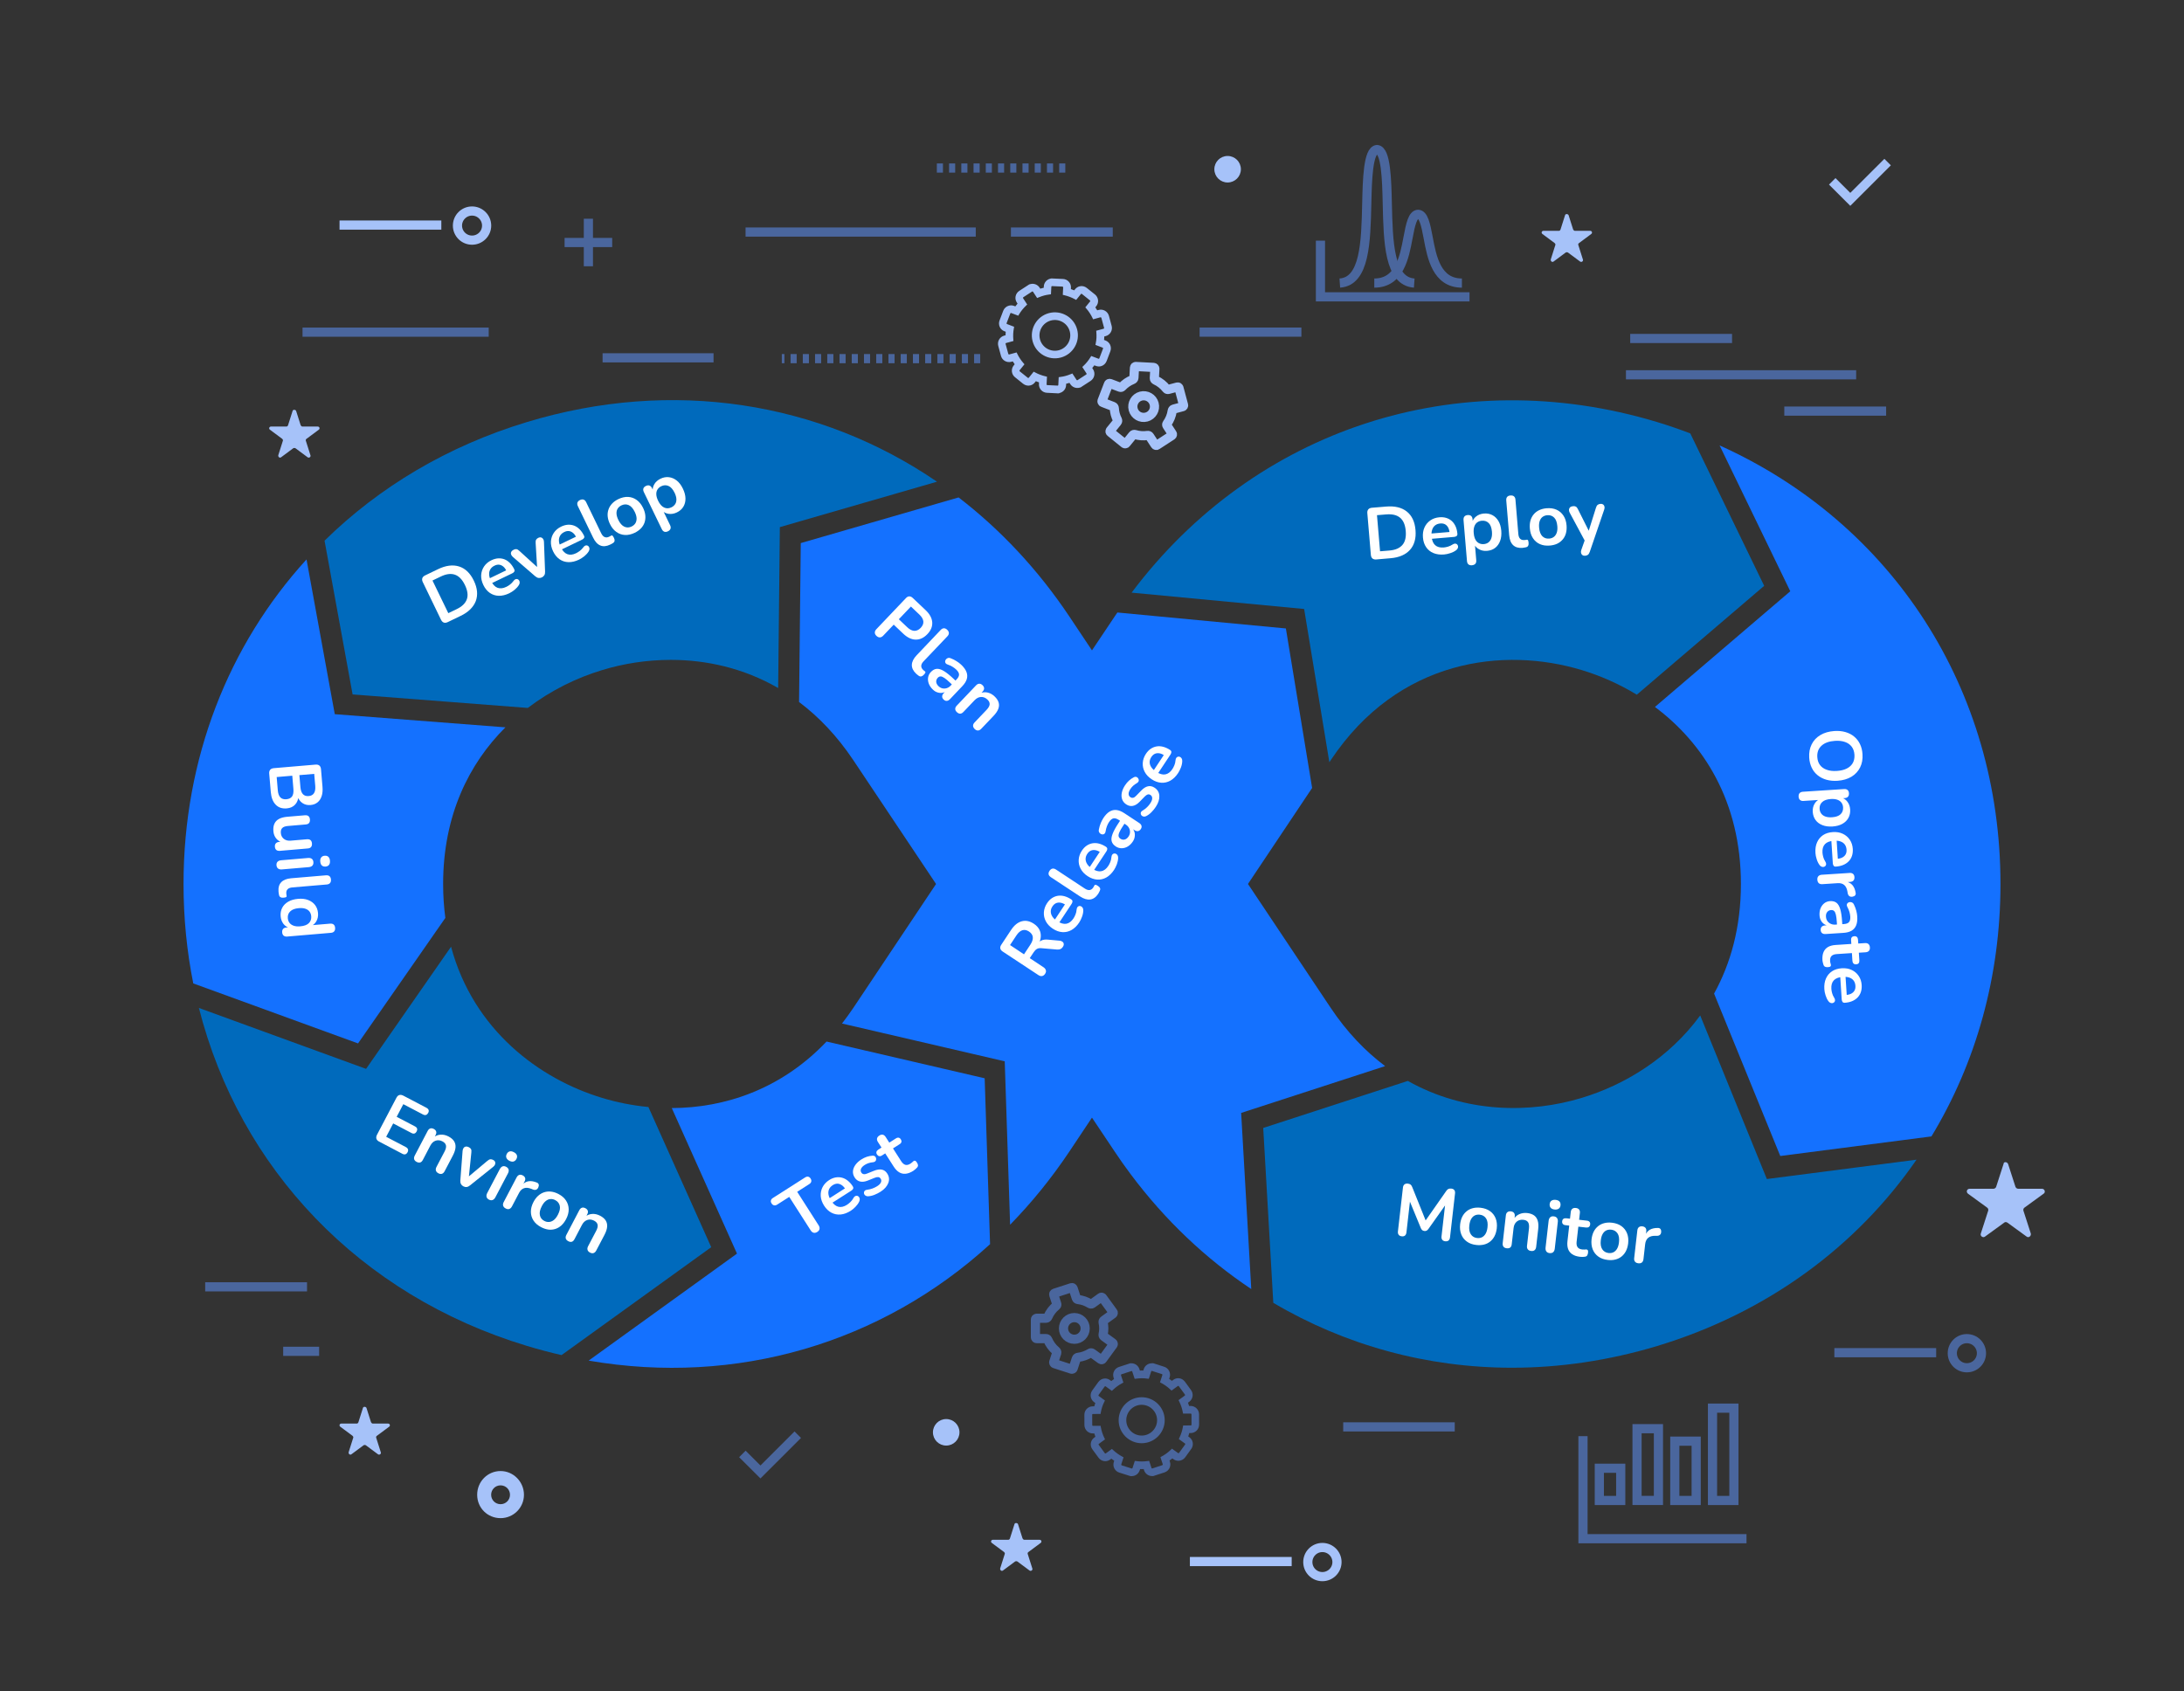<svg width="714" height="553" viewBox="0 0 714 553" fill="none" xmlns="http://www.w3.org/2000/svg">
<rect x="0" y="0" width="714" height="553" fill="#333333" stroke="none"/>
<g opacity="0.55">
<path d="M318.999 75.877H243.742" stroke="#5D8FF4" stroke-width="3" stroke-miterlimit="10"/>
<path d="M320.455 117.268H255.586" stroke="#5D8FF4" stroke-width="3" stroke-miterlimit="10" stroke-dasharray="2 2"/>
<path d="M363.785 75.877H330.492" stroke="#5D8FF4" stroke-width="3" stroke-miterlimit="10"/>
<path d="M632.976 442.301H599.695" stroke="#5D8FF4" stroke-width="3" stroke-miterlimit="10"/>
<path d="M242.703 475.407L248.605 481.3L260.809 469.113" stroke="#5D8FF4" stroke-width="3" stroke-miterlimit="10"/>
<path d="M200.141 79.293H184.578" stroke="#5D8FF4" stroke-width="3" stroke-miterlimit="10"/>
<path d="M192.359 87.064V71.523" stroke="#5D8FF4" stroke-width="3" stroke-miterlimit="10"/>
<path d="M440.345 162.1L429.344 151.102" stroke="#5D8FF4" stroke-width="3" stroke-miterlimit="10"/>
<path d="M429.344 162.1L440.345 151.102" stroke="#5D8FF4" stroke-width="3" stroke-miterlimit="10"/>
<path d="M531.562 122.549H606.82" stroke="#5D8FF4" stroke-width="3" stroke-miterlimit="10"/>
<path d="M583.328 134.422H616.621" stroke="#5D8FF4" stroke-width="3" stroke-miterlimit="10"/>
<path d="M100.371 420.766H67.078" stroke="#5D8FF4" stroke-width="3" stroke-miterlimit="10"/>
<path d="M104.332 441.85H92.578" stroke="#5D8FF4" stroke-width="3" stroke-miterlimit="10"/>
<path d="M159.766 108.609H98.906" stroke="#5D8FF4" stroke-width="3" stroke-miterlimit="10"/>
<path d="M532.953 110.674H566.246" stroke="#5D8FF4" stroke-width="3" stroke-miterlimit="10"/>
<path d="M392.18 108.598H425.46" stroke="#5D8FF4" stroke-width="3" stroke-miterlimit="10"/>
<path d="M197 117H233.275" stroke="#5D8FF4" stroke-width="3" stroke-miterlimit="10"/>
<path d="M647.786 442.476C647.786 445.104 645.643 447.231 643.012 447.231C640.38 447.231 638.25 445.104 638.25 442.476C638.25 439.849 640.38 437.709 643.012 437.709C645.643 437.709 647.786 439.849 647.786 442.476Z" stroke="#5D8FF4" stroke-width="3" stroke-miterlimit="10" stroke-linecap="round" stroke-linejoin="round"/>
<path d="M517.004 156.633H516.164" stroke="#5D8FF4" stroke-width="3" stroke-miterlimit="10"/>
<path d="M514.538 156.633H446.648" stroke="#5D8FF4" stroke-width="3" stroke-miterlimit="10" stroke-dasharray="1.96 1.96"/>
<path d="M445.835 156.633H445.008" stroke="#5D8FF4" stroke-width="3" stroke-miterlimit="10"/>
<path d="M475.588 466.562H439.125" stroke="#5D8FF4" stroke-width="3" stroke-miterlimit="10"/>
<path d="M348.274 54.945H305.984" stroke="#5D8FF4" stroke-width="3" stroke-miterlimit="10" stroke-dasharray="2 2"/>
<path d="M529.851 480.088H522.859V490.623H529.851V480.088Z" stroke="#5D8FF4" stroke-width="3" stroke-miterlimit="10"/>
<path d="M542.179 467.15H535.188V490.611H542.179V467.15Z" stroke="#5D8FF4" stroke-width="3" stroke-miterlimit="10"/>
<path d="M554.523 471.229H547.531V490.623H554.523V471.229Z" stroke="#5D8FF4" stroke-width="3" stroke-miterlimit="10"/>
<path d="M566.851 460.43H559.859V490.622H566.851V460.43Z" stroke="#5D8FF4" stroke-width="3" stroke-miterlimit="10"/>
<path d="M570.97 503.123H517.516V469.59" stroke="#5D8FF4" stroke-width="3" stroke-miterlimit="10"/>
<path d="M480.418 97.061H431.688V78.693" stroke="#5D8FF4" stroke-width="3" stroke-miterlimit="10"/>
<path d="M462.35 92.557C454.117 91.993 453.829 79.118 453.541 66.656C453.365 58.836 453.14 49.139 450.183 48.889C447.225 49.151 447 58.849 446.824 66.656C446.536 79.106 446.236 91.993 438.016 92.557" stroke="#5D8FF4" stroke-width="3" stroke-miterlimit="10"/>
<path d="M477.933 92.557C469.676 92.557 468.085 84.061 466.932 77.855C466.067 73.213 465.365 70.16 463.611 70.072C461.857 70.16 461.155 73.213 460.291 77.855C459.125 84.061 457.534 92.557 449.289 92.557" stroke="#5D8FF4" stroke-width="3" stroke-miterlimit="10"/>
<path d="M376.574 448.268C376.587 448.268 376.599 448.268 376.612 448.268L379.857 449.306C379.932 449.331 379.982 449.394 379.995 449.419C380.007 449.456 380.032 449.519 380.007 449.594L379.231 451.996L379.682 452.234C380.759 452.81 381.749 453.523 382.626 454.349L383.002 454.699L385.045 453.21C385.095 453.173 385.145 453.148 385.208 453.148C385.258 453.148 385.32 453.185 385.383 453.26L387.388 456C387.463 456.1 387.438 456.251 387.338 456.326L385.295 457.815L385.521 458.278C386.06 459.379 386.448 460.53 386.674 461.718L386.774 462.219L389.28 462.206C389.405 462.206 389.518 462.307 389.518 462.444L389.53 465.847C389.53 465.935 389.493 465.985 389.455 466.01C389.43 466.035 389.38 466.085 389.292 466.085L386.799 466.098L386.711 466.598C386.598 467.224 386.448 467.837 386.26 468.413C386.097 468.938 385.872 469.476 385.596 470.077L385.383 470.54L387.388 471.991C387.463 472.041 387.475 472.104 387.488 472.141C387.488 472.179 387.501 472.254 387.45 472.316L385.458 475.069C385.395 475.157 385.308 475.169 385.27 475.169C385.233 475.169 385.182 475.157 385.132 475.119L383.14 473.68L382.777 474.043C381.899 474.894 380.897 475.62 379.819 476.208L379.368 476.458L380.133 478.785C380.17 478.91 380.108 479.048 379.982 479.085L376.674 480.162C376.587 480.162 376.486 480.112 376.449 479.999L375.684 477.672L375.171 477.734C374.507 477.822 373.905 477.872 373.316 477.872C372.74 477.872 372.163 477.834 371.512 477.747L370.998 477.684L370.246 480.024C370.209 480.137 370.108 480.187 370.021 480.187L366.713 479.136C366.587 479.098 366.525 478.96 366.562 478.835L367.314 476.495L366.863 476.258C365.773 475.67 364.783 474.956 363.893 474.118L363.517 473.768L361.525 475.219C361.475 475.257 361.425 475.282 361.375 475.282C361.325 475.282 361.262 475.244 361.199 475.169L359.195 472.429C359.144 472.366 359.144 472.291 359.157 472.254C359.157 472.216 359.182 472.154 359.257 472.104L361.262 470.64L361.036 470.177C360.498 469.076 360.122 467.912 359.896 466.711L359.809 466.21L357.315 466.223C357.19 466.223 357.077 466.123 357.077 465.985L357.064 462.582C357.064 462.494 357.102 462.444 357.127 462.419C357.152 462.394 357.215 462.344 357.29 462.344L359.796 462.332L359.884 461.831C359.996 461.218 360.134 460.655 360.31 460.104C360.485 459.554 360.711 458.991 361.011 458.39L361.237 457.927L359.195 456.451C359.094 456.376 359.069 456.226 359.144 456.125L361.137 453.373C361.199 453.285 361.262 453.248 361.312 453.248C361.362 453.248 361.412 453.273 361.463 453.31L363.505 454.787L363.881 454.436C364.758 453.598 365.735 452.885 366.813 452.309L367.264 452.071L366.475 449.669C366.437 449.544 366.5 449.406 366.625 449.369L369.933 448.293C370.021 448.293 370.121 448.343 370.159 448.455L370.948 450.858L371.449 450.795C372.113 450.708 372.702 450.658 373.291 450.658C373.855 450.658 374.431 450.695 375.058 450.783L375.572 450.845L376.349 448.43C376.349 448.318 376.449 448.268 376.574 448.268ZM373.241 471.903C377.401 471.903 380.772 468.525 380.772 464.384C380.772 460.229 377.389 456.864 373.241 456.864C369.081 456.864 365.71 460.242 365.71 464.384C365.71 468.525 369.094 471.903 373.241 471.903ZM376.574 445.765C375.346 445.765 374.306 446.504 373.93 447.642L373.767 448.143C373.592 448.13 373.416 448.13 373.254 448.13C373.053 448.13 372.853 448.13 372.652 448.143L372.489 447.642C372.113 446.516 371.073 445.765 369.883 445.765H369.494L369.119 445.89L365.811 446.966C364.37 447.442 363.593 448.981 364.044 450.407L364.207 450.908C363.893 451.121 363.593 451.333 363.304 451.571L362.891 451.271C362.39 450.908 361.851 450.733 361.275 450.733C360.41 450.733 359.608 451.158 359.069 451.884L357.077 454.649C356.663 455.225 356.475 455.963 356.588 456.688C356.701 457.402 357.089 458.04 357.678 458.465L358.092 458.766C358.017 458.953 357.954 459.141 357.891 459.329C357.841 459.491 357.791 459.666 357.741 459.842H357.24C356.513 459.842 355.799 460.142 355.285 460.667C354.796 461.155 354.496 461.881 354.508 462.607L354.521 465.973C354.533 467.487 355.761 468.7 357.265 468.7H357.754C357.854 469.063 357.979 469.426 358.104 469.789L357.716 470.077C357.14 470.49 356.739 471.14 356.626 471.841C356.513 472.554 356.688 473.292 357.102 473.868L359.132 476.633C359.658 477.359 360.46 477.772 361.325 477.772C361.914 477.772 362.465 477.584 362.966 477.221L363.33 476.958C363.63 477.196 363.944 477.421 364.269 477.634L364.131 478.06C363.906 478.76 363.969 479.498 364.307 480.149C364.645 480.8 365.209 481.288 365.911 481.5L369.219 482.551L369.595 482.664H369.983C371.174 482.664 372.214 481.913 372.589 480.787L372.727 480.349C372.915 480.362 373.103 480.362 373.279 480.362C373.479 480.362 373.692 480.362 373.893 480.349L374.03 480.762C374.406 481.888 375.446 482.639 376.637 482.639H377.038L377.414 482.514L380.722 481.438C381.423 481.2 381.987 480.725 382.326 480.061C382.651 479.411 382.714 478.66 382.476 477.972L382.338 477.559C382.664 477.346 382.977 477.109 383.278 476.871L383.641 477.134C384.117 477.471 384.669 477.647 385.245 477.647C386.11 477.647 386.937 477.234 387.45 476.533L389.455 473.755C389.881 473.167 390.057 472.416 389.931 471.703C389.819 471.003 389.43 470.377 388.841 469.952L388.453 469.676C388.516 469.501 388.578 469.338 388.628 469.163C388.691 468.976 388.754 468.775 388.804 468.575H389.28C389.994 468.575 390.696 468.287 391.21 467.774C391.723 467.261 392.011 466.548 392.011 465.822L391.999 462.444C391.999 460.943 390.771 459.716 389.255 459.716H388.741C388.641 459.354 388.516 459.003 388.378 458.653L388.791 458.353C389.994 457.477 390.282 455.763 389.393 454.549L387.375 451.784C386.836 451.058 386.047 450.645 385.182 450.645C384.606 450.645 384.067 450.82 383.566 451.183L383.127 451.508C382.827 451.283 382.526 451.058 382.225 450.858L382.388 450.357C382.614 449.669 382.551 448.881 382.2 448.23C381.874 447.617 381.323 447.142 380.634 446.916L377.389 445.865L377.088 445.765L376.775 445.74H376.699L376.574 445.765ZM373.241 469.401C370.472 469.401 368.204 467.149 368.204 464.371C368.204 461.606 370.459 459.341 373.241 459.341C376.01 459.341 378.278 461.593 378.278 464.371C378.278 467.149 376.023 469.401 373.241 469.401Z" fill="#5D8FF4"/>
<path d="M360.874 436.995C360.661 436.844 360.586 436.569 360.636 436.319C360.774 435.693 360.849 435.043 360.849 434.367C360.849 433.704 360.774 433.053 360.636 432.415C360.586 432.165 360.661 431.89 360.874 431.739L363.794 429.625C363.982 429.487 364.02 429.224 363.882 429.049L360.448 424.332C360.311 424.145 360.047 424.107 359.872 424.245L357.053 426.284C356.84 426.434 356.551 426.409 356.326 426.272C355.173 425.558 353.857 425.083 352.442 424.92C352.178 424.895 351.953 424.733 351.878 424.482L350.838 421.304C350.762 421.091 350.537 420.966 350.311 421.041L344.76 422.843C344.547 422.918 344.422 423.144 344.497 423.369L345.475 426.359C345.55 426.572 345.512 426.822 345.337 426.96C344.146 427.923 343.194 429.162 342.58 430.588C342.467 430.839 342.254 431.039 341.979 431.039H338.921C338.696 431.039 338.508 431.226 338.508 431.452V437.282C338.508 437.508 338.696 437.695 338.921 437.695H341.979C342.204 437.695 342.43 437.808 342.518 438.021C343.119 439.447 344.046 440.711 345.224 441.687C345.425 441.862 345.55 442.125 345.475 442.375L344.497 445.365C344.422 445.578 344.547 445.816 344.76 445.891L350.311 447.693C350.524 447.768 350.762 447.643 350.838 447.43L351.878 444.252C351.965 443.989 352.216 443.839 352.492 443.814C353.895 443.639 355.211 443.163 356.364 442.45C356.577 442.312 356.852 442.312 357.053 442.462L359.872 444.502C360.06 444.64 360.323 444.602 360.448 444.414L363.882 439.697C364.02 439.51 363.969 439.247 363.794 439.122L360.874 436.995Z" stroke="#5D8FF4" stroke-width="3" stroke-miterlimit="10"/>
<path d="M351.226 437.908C353.184 437.908 354.772 436.323 354.772 434.367C354.772 432.412 353.184 430.826 351.226 430.826C349.267 430.826 347.68 432.412 347.68 434.367C347.68 436.323 349.267 437.908 351.226 437.908Z" stroke="#5D8FF4" stroke-width="3" stroke-miterlimit="10"/>
</g>
<path d="M426.352 199.124L434.597 249.236L435.073 248.523C457.252 215.277 491.911 211.436 517.159 219.119C523.174 220.933 529.289 223.611 535.115 227.152L576.754 191.554L552.583 141.705C549.036 140.366 545.44 139.115 541.756 138.001C476.624 118.357 410.201 140.204 369.953 193.781L426.352 199.124Z" fill="#006ABC"/>
<path d="M117.051 341.175L145.595 300.135C145.118 296.607 144.868 292.915 144.868 289.049C144.868 266.577 153.338 249.673 165.23 237.824L109.445 233.52L100.21 182.92C74.686 210.935 60 248.021 60 289.062C60 300.223 61.09 311.083 63.183 321.556L117.051 341.175Z" fill="#1471FF"/>
<path d="M115.274 227.063L172.537 231.48C180.156 225.699 188.589 221.595 196.846 219.105C203.75 217.003 211.381 215.765 219.288 215.765C230.904 215.765 243.096 218.442 254.398 224.974L254.949 172.359L306.324 157.507C268.094 131.369 219.889 123.549 172.237 138.013C146.349 145.846 123.945 159.259 106.102 176.789L115.274 227.063Z" fill="#006ABC"/>
<path d="M585.284 193.331L541.039 231.155C556.815 242.955 569.145 261.961 569.145 289.062C569.145 303.151 565.799 315.05 560.373 324.885L582.013 377.987L631.433 371.581C645.943 347.62 654 319.43 654 289.05C654 225.275 618.602 171.071 562.178 145.646L585.284 193.331Z" fill="#1471FF"/>
<path d="M405.759 363.898L452.836 348.596C446.395 343.766 440.368 337.522 435.055 329.577L420.545 307.843L407.99 289.037L428.965 257.644L420.382 205.492L365.299 200.275C365.01 200.688 364.735 201.101 364.447 201.526L356.991 212.662L349.561 201.526C339.323 186.211 327.081 173.186 313.386 162.65L261.786 177.578L261.234 229.541C267.65 234.358 273.652 240.602 278.952 248.535L306.018 289.05L278.952 329.589C277.762 331.366 276.521 333.055 275.268 334.669L328.472 347.032L330.226 400.459C337.256 393.264 343.734 385.294 349.561 376.586L356.991 365.437L364.447 376.586C366.101 379.076 367.805 381.49 369.572 383.843C380.861 398.983 394.231 411.595 409.067 421.492L405.759 363.898Z" fill="#1471FF"/>
<path d="M577.625 385.519L555.835 332.029C545.71 345.918 531.163 354.739 517.154 358.968C500.338 364.098 479.112 364.061 460.253 353.438L412.977 368.815L416.272 425.997C439.779 439.873 466.519 447.217 494.273 447.217C509.911 447.217 525.862 444.903 541.788 440.11C577.713 429.237 606.933 407.616 626.556 379.188L577.625 385.519Z" fill="#006ABC"/>
<path d="M321.909 352.574L270.221 340.562C255.297 356.265 236.865 362.246 219.624 362.321L240.938 409.906L192.445 444.89C240.775 453.236 288.252 439.197 323.675 406.815L321.909 352.574Z" fill="#1471FF"/>
<path d="M232.516 407.803L211.979 361.971C206.679 361.458 201.579 360.432 196.817 358.98C176.38 352.812 154.791 336.846 147.46 309.557L119.681 349.496L65.023 329.576C78.368 382.078 117.525 423.531 172.233 440.072C176.017 441.224 179.801 442.225 183.585 443.088L232.516 407.803Z" fill="#006ABC"/>
<path d="M146.375 203.418C145.899 203.643 145.473 203.693 145.097 203.568C144.721 203.443 144.42 203.13 144.182 202.655L138.217 190.33C137.992 189.855 137.942 189.429 138.067 189.054C138.192 188.679 138.506 188.378 138.982 188.141L143.192 186.114C145.748 184.875 148.054 184.587 150.084 185.225C152.114 185.863 153.73 187.415 154.908 189.867C155.497 191.094 155.848 192.27 155.948 193.383C156.048 194.497 155.91 195.548 155.547 196.536C155.171 197.512 154.57 198.413 153.743 199.239C152.916 200.052 151.863 200.778 150.572 201.391L146.375 203.418ZM146.563 200.49L149.294 199.177C150.196 198.739 150.911 198.263 151.462 197.713C152.013 197.175 152.402 196.574 152.627 195.923C152.853 195.273 152.916 194.559 152.803 193.784C152.69 193.008 152.427 192.17 151.988 191.281C151.124 189.492 150.034 188.366 148.73 187.915C147.427 187.465 145.886 187.653 144.119 188.504L141.388 189.817L146.563 200.49Z" fill="white"/>
<path d="M166.501 193.983C165.298 194.559 164.157 194.834 163.067 194.809C161.99 194.784 161.012 194.471 160.135 193.871C159.271 193.27 158.556 192.407 158.018 191.281C157.491 190.18 157.253 189.116 157.303 188.065C157.366 187.026 157.679 186.076 158.256 185.212C158.832 184.361 159.634 183.673 160.662 183.185C161.413 182.822 162.153 182.622 162.867 182.572C163.581 182.535 164.27 182.635 164.922 182.885C165.573 183.135 166.162 183.548 166.714 184.099C167.252 184.649 167.729 185.337 168.13 186.163C168.255 186.426 168.255 186.664 168.142 186.889C168.029 187.114 167.804 187.302 167.466 187.464L160.499 190.818L159.747 189.254L165.849 186.313L165.661 186.801C165.335 186.138 164.972 185.625 164.558 185.275C164.145 184.924 163.694 184.712 163.218 184.649C162.729 184.587 162.215 184.687 161.664 184.962C161.05 185.25 160.611 185.65 160.311 186.138C160.022 186.626 159.885 187.177 159.91 187.802C159.935 188.428 160.123 189.091 160.461 189.792L160.536 189.942C161.113 191.131 161.814 191.881 162.654 192.194C163.493 192.507 164.458 192.407 165.536 191.881C165.912 191.706 166.313 191.456 166.739 191.131C167.165 190.805 167.528 190.43 167.841 190.004C168.067 189.692 168.293 189.479 168.531 189.391C168.769 189.304 168.994 189.291 169.207 189.379C169.42 189.454 169.583 189.591 169.708 189.792C169.834 189.992 169.896 190.217 169.896 190.492C169.896 190.768 169.796 191.043 169.621 191.318C169.27 191.881 168.794 192.394 168.217 192.87C167.641 193.333 167.065 193.708 166.501 193.983Z" fill="white"/>
<path d="M177.133 188.804C176.77 188.979 176.406 189.03 176.055 188.979C175.692 188.917 175.341 188.742 174.978 188.429L167.66 182.098C167.372 181.847 167.184 181.572 167.084 181.272C166.983 180.984 167.008 180.696 167.159 180.421C167.297 180.146 167.572 179.921 167.961 179.733C168.299 179.57 168.6 179.52 168.875 179.57C169.151 179.62 169.477 179.82 169.828 180.158L176.293 186.052L175.642 186.364L175.116 177.581C175.078 177.105 175.128 176.73 175.266 176.48C175.404 176.229 175.654 176.017 176.018 175.842C176.331 175.691 176.632 175.654 176.895 175.729C177.158 175.804 177.384 175.967 177.559 176.217C177.734 176.467 177.822 176.78 177.835 177.168L178.198 186.877C178.223 187.34 178.148 187.741 177.972 188.054C177.784 188.366 177.509 188.617 177.133 188.804Z" fill="white"/>
<path d="M189.305 182.985C188.102 183.561 186.962 183.836 185.872 183.811C184.782 183.786 183.817 183.473 182.94 182.873C182.075 182.272 181.361 181.409 180.822 180.283C180.296 179.182 180.058 178.118 180.108 177.067C180.171 176.028 180.484 175.077 181.06 174.214C181.637 173.363 182.439 172.675 183.466 172.187C184.218 171.824 184.957 171.624 185.672 171.574C186.386 171.537 187.075 171.637 187.727 171.887C188.378 172.137 188.98 172.55 189.518 173.101C190.057 173.651 190.533 174.339 190.934 175.165C191.06 175.428 191.06 175.666 190.947 175.891C190.834 176.116 190.609 176.304 190.27 176.466L183.303 179.82L182.552 178.256L188.654 175.315L188.466 175.803C188.14 175.14 187.777 174.627 187.363 174.277C186.95 173.926 186.499 173.714 186.022 173.651C185.534 173.589 185.02 173.689 184.469 173.964C183.867 174.252 183.416 174.652 183.128 175.14C182.84 175.628 182.702 176.179 182.727 176.804C182.752 177.43 182.94 178.093 183.278 178.794L183.353 178.944C183.93 180.132 184.632 180.883 185.471 181.196C186.311 181.509 187.275 181.409 188.353 180.883C188.729 180.696 189.13 180.445 189.556 180.132C189.982 179.807 190.345 179.432 190.659 179.006C190.884 178.694 191.11 178.481 191.348 178.393C191.586 178.306 191.811 178.293 192.024 178.381C192.237 178.456 192.4 178.593 192.526 178.794C192.651 178.994 192.714 179.219 192.714 179.494C192.714 179.77 192.613 180.045 192.438 180.32C192.087 180.883 191.611 181.396 191.035 181.872C190.446 182.335 189.869 182.71 189.305 182.985Z" fill="white"/>
<path d="M199.466 178.081C198.263 178.657 197.198 178.757 196.258 178.357C195.318 177.969 194.529 177.105 193.89 175.766L188.928 165.519C188.715 165.068 188.665 164.681 188.777 164.33C188.903 163.992 189.178 163.717 189.604 163.504C190.043 163.292 190.431 163.254 190.782 163.367C191.133 163.479 191.421 163.767 191.634 164.218L196.534 174.34C196.859 175.003 197.235 175.429 197.674 175.604C198.112 175.791 198.589 175.754 199.115 175.504C199.228 175.454 199.34 175.391 199.441 175.341C199.541 175.278 199.629 175.228 199.729 175.166C199.917 175.041 200.08 175.028 200.217 175.128C200.355 175.228 200.531 175.491 200.731 175.917C200.907 176.279 200.969 176.592 200.919 176.868C200.869 177.143 200.694 177.381 200.38 177.581C200.243 177.668 200.092 177.756 199.942 177.843C199.779 177.919 199.629 178.006 199.466 178.081Z" fill="white"/>
<path d="M207.501 174.216C206.398 174.741 205.333 174.979 204.305 174.929C203.278 174.866 202.338 174.541 201.486 173.928C200.634 173.315 199.932 172.439 199.393 171.313C198.98 170.462 198.742 169.636 198.667 168.848C198.591 168.06 198.679 167.296 198.93 166.583C199.168 165.87 199.569 165.232 200.108 164.656C200.646 164.081 201.336 163.593 202.163 163.192C203.265 162.667 204.33 162.429 205.345 162.479C206.373 162.542 207.313 162.867 208.152 163.48C209.004 164.093 209.693 164.957 210.245 166.083C210.658 166.934 210.896 167.759 210.971 168.56C211.047 169.361 210.959 170.124 210.721 170.837C210.483 171.551 210.082 172.201 209.543 172.764C209.004 173.327 208.315 173.815 207.501 174.216ZM206.498 172.151C207.037 171.888 207.438 171.538 207.726 171.088C208.002 170.637 208.127 170.099 208.115 169.474C208.089 168.848 207.889 168.16 207.526 167.397C206.962 166.245 206.298 165.495 205.533 165.157C204.769 164.819 203.98 164.857 203.165 165.244C202.626 165.507 202.225 165.858 201.937 166.308C201.649 166.758 201.524 167.296 201.549 167.91C201.574 168.535 201.774 169.223 202.138 169.987C202.689 171.125 203.353 171.876 204.13 172.226C204.894 172.564 205.684 172.552 206.498 172.151Z" fill="white"/>
<path d="M218.359 173.727C217.921 173.94 217.532 173.977 217.194 173.864C216.856 173.739 216.567 173.464 216.354 173.014L210.49 160.902C210.277 160.451 210.227 160.063 210.34 159.713C210.465 159.375 210.728 159.1 211.154 158.9C211.593 158.687 211.981 158.65 212.32 158.762C212.658 158.887 212.946 159.163 213.159 159.613L213.974 161.302L213.422 160.764C213.284 159.926 213.447 159.112 213.898 158.349C214.35 157.573 215.026 156.973 215.928 156.535C216.856 156.084 217.77 155.922 218.698 156.034C219.612 156.147 220.464 156.51 221.254 157.136C222.043 157.761 222.707 158.65 223.259 159.788C223.797 160.914 224.086 161.99 224.098 163.004C224.111 164.017 223.873 164.918 223.396 165.706C222.92 166.495 222.206 167.108 221.266 167.558C220.389 167.984 219.499 168.134 218.622 168.021C217.745 167.896 217.018 167.546 216.442 166.945L216.705 166.82L219.061 171.7C219.274 172.15 219.324 172.538 219.199 172.888C219.073 173.239 218.798 173.514 218.359 173.727ZM219.512 165.882C220.051 165.619 220.452 165.269 220.74 164.818C221.028 164.368 221.153 163.83 221.128 163.204C221.103 162.578 220.903 161.89 220.539 161.127C219.976 159.976 219.312 159.225 218.547 158.9C217.783 158.562 216.993 158.599 216.179 158.987C215.64 159.25 215.239 159.6 214.951 160.051C214.663 160.501 214.537 161.039 214.563 161.652C214.588 162.278 214.788 162.966 215.151 163.729C215.703 164.868 216.367 165.619 217.144 165.969C217.921 166.32 218.698 166.269 219.512 165.882Z" fill="white"/>
<path d="M449.944 182.929C449.417 182.979 449.004 182.866 448.691 182.616C448.39 182.366 448.215 181.965 448.164 181.44L447.012 167.801C446.962 167.276 447.074 166.863 447.325 166.55C447.576 166.25 447.976 166.075 448.503 166.025L453.164 165.637C455.996 165.399 458.251 165.937 459.918 167.263C461.584 168.59 462.537 170.604 462.762 173.332C462.875 174.696 462.787 175.909 462.474 176.985C462.173 178.061 461.672 179 460.97 179.776C460.269 180.564 459.392 181.189 458.327 181.652C457.261 182.115 456.021 182.416 454.592 182.528L449.944 182.929ZM451.172 180.264L454.204 180.013C455.194 179.926 456.046 179.738 456.76 179.425C457.462 179.112 458.038 178.699 458.489 178.174C458.941 177.648 459.254 176.998 459.429 176.235C459.605 175.471 459.655 174.595 459.567 173.607C459.404 171.63 458.79 170.191 457.725 169.29C456.673 168.402 455.156 168.039 453.202 168.202L450.169 168.452L451.172 180.264Z" fill="white"/>
<path d="M472.135 181.302C470.806 181.414 469.641 181.264 468.639 180.851C467.636 180.438 466.834 179.8 466.245 178.924C465.644 178.061 465.293 176.997 465.193 175.746C465.092 174.532 465.255 173.444 465.681 172.493C466.107 171.542 466.746 170.766 467.586 170.178C468.426 169.578 469.415 169.24 470.556 169.14C471.383 169.065 472.147 169.14 472.836 169.352C473.525 169.565 474.127 169.915 474.641 170.378C475.154 170.854 475.568 171.442 475.881 172.143C476.194 172.843 476.382 173.657 476.457 174.57C476.483 174.858 476.395 175.083 476.207 175.258C476.019 175.421 475.743 175.521 475.38 175.558L467.674 176.209L467.523 174.482L474.265 173.919L473.914 174.307C473.851 173.569 473.688 172.968 473.438 172.493C473.175 172.018 472.836 171.667 472.41 171.429C471.984 171.204 471.458 171.117 470.856 171.167C470.18 171.229 469.628 171.429 469.177 171.78C468.726 172.13 468.413 172.606 468.213 173.194C468.012 173.782 467.949 174.47 468.012 175.246L468.025 175.408C468.137 176.722 468.526 177.673 469.202 178.274C469.879 178.874 470.806 179.112 472.009 179.012C472.423 178.974 472.886 178.887 473.4 178.737C473.914 178.586 474.39 178.361 474.829 178.073C475.154 177.861 475.443 177.748 475.693 177.748C475.956 177.748 476.169 177.823 476.332 177.973C476.495 178.124 476.608 178.311 476.658 178.536C476.708 178.762 476.683 179.012 476.583 179.25C476.483 179.5 476.295 179.725 476.019 179.925C475.493 180.326 474.866 180.638 474.152 180.864C473.425 181.101 472.748 181.252 472.135 181.302Z" fill="white"/>
<path d="M481.206 184.831C480.729 184.869 480.341 184.769 480.065 184.543C479.79 184.306 479.627 183.943 479.589 183.455L478.462 170.054C478.424 169.566 478.512 169.178 478.75 168.89C478.988 168.615 479.339 168.453 479.802 168.415C480.278 168.377 480.667 168.465 480.942 168.703C481.218 168.941 481.381 169.303 481.419 169.791L481.582 171.668L481.256 170.968C481.431 170.129 481.87 169.429 482.571 168.878C483.273 168.315 484.125 168.002 485.115 167.915C486.143 167.827 487.057 168.002 487.884 168.428C488.699 168.853 489.363 169.504 489.877 170.367C490.39 171.23 490.691 172.294 490.804 173.558C490.904 174.809 490.779 175.91 490.428 176.861C490.077 177.812 489.538 178.575 488.812 179.138C488.085 179.701 487.208 180.026 486.168 180.114C485.19 180.202 484.313 180.026 483.536 179.601C482.759 179.176 482.208 178.588 481.882 177.824L482.17 177.799L482.622 183.192C482.659 183.693 482.559 184.08 482.321 184.356C482.045 184.631 481.682 184.794 481.206 184.831ZM485.09 177.912C485.679 177.862 486.193 177.674 486.619 177.349C487.045 177.023 487.358 176.561 487.558 175.972C487.759 175.384 487.822 174.671 487.746 173.82C487.634 172.544 487.283 171.606 486.694 171.03C486.092 170.442 485.353 170.192 484.451 170.267C483.862 170.317 483.348 170.505 482.922 170.817C482.496 171.13 482.183 171.593 481.983 172.181C481.782 172.769 481.719 173.483 481.795 174.333C481.895 175.597 482.258 176.523 482.847 177.136C483.449 177.724 484.2 177.987 485.09 177.912Z" fill="white"/>
<path d="M497.768 179.138C496.44 179.25 495.412 178.95 494.673 178.249C493.934 177.549 493.508 176.46 493.383 174.984L492.43 163.647C492.393 163.147 492.48 162.772 492.718 162.484C492.957 162.209 493.307 162.046 493.796 162.008C494.272 161.971 494.661 162.058 494.949 162.296C495.237 162.534 495.4 162.897 495.438 163.385L496.377 174.583C496.44 175.321 496.64 175.847 496.979 176.172C497.317 176.498 497.781 176.635 498.357 176.585C498.482 176.573 498.608 176.56 498.72 176.548C498.833 176.535 498.946 176.51 499.059 176.485C499.284 176.435 499.435 176.485 499.535 176.623C499.623 176.773 499.698 177.073 499.735 177.536C499.773 177.937 499.71 178.249 499.573 178.487C499.435 178.725 499.184 178.887 498.808 178.963C498.645 178.988 498.482 179.025 498.307 179.05C498.119 179.1 497.944 179.125 497.768 179.138Z" fill="white"/>
<path d="M506.656 178.388C505.44 178.488 504.363 178.337 503.423 177.912C502.483 177.499 501.731 176.849 501.155 175.973C500.578 175.097 500.24 174.033 500.14 172.782C500.065 171.844 500.127 170.98 500.34 170.217C500.553 169.454 500.904 168.778 501.393 168.19C501.869 167.614 502.471 167.151 503.185 166.814C503.899 166.476 504.713 166.263 505.628 166.188C506.844 166.088 507.921 166.238 508.861 166.663C509.801 167.076 510.553 167.727 511.129 168.603C511.705 169.466 512.044 170.53 512.144 171.781C512.219 172.719 512.156 173.583 511.943 174.359C511.73 175.134 511.38 175.81 510.891 176.386C510.402 176.961 509.813 177.424 509.099 177.774C508.385 178.112 507.57 178.312 506.656 178.388ZM506.468 176.11C507.057 176.06 507.57 175.873 507.996 175.547C508.422 175.222 508.736 174.759 508.936 174.171C509.137 173.583 509.199 172.87 509.124 172.019C509.011 170.743 508.66 169.804 508.072 169.229C507.47 168.64 506.731 168.39 505.829 168.465C505.24 168.515 504.726 168.703 504.3 169.016C503.874 169.329 503.561 169.792 503.36 170.38C503.16 170.968 503.097 171.681 503.172 172.532C503.272 173.796 503.636 174.734 504.225 175.335C504.826 175.923 505.565 176.185 506.468 176.11Z" fill="white"/>
<path d="M518.235 181.716C517.884 181.741 517.583 181.679 517.345 181.516C517.107 181.353 516.957 181.116 516.881 180.815C516.806 180.515 516.844 180.19 516.957 179.839L518.285 176.086L518.385 177.337L513.16 167.615C512.984 167.277 512.909 166.952 512.934 166.639C512.959 166.326 513.085 166.076 513.31 165.863C513.548 165.663 513.874 165.538 514.313 165.5C514.676 165.475 514.989 165.525 515.227 165.675C515.466 165.826 515.691 166.126 515.904 166.576L519.826 174.384L519.112 174.446L521.743 166.063C521.881 165.6 522.069 165.275 522.295 165.087C522.52 164.9 522.833 164.787 523.234 164.749C523.585 164.724 523.873 164.787 524.099 164.95C524.324 165.112 524.475 165.35 524.537 165.638C524.613 165.926 524.588 166.263 524.45 166.626L519.738 180.427C519.563 180.89 519.375 181.216 519.149 181.391C518.924 181.579 518.611 181.679 518.235 181.716Z" fill="white"/>
<path d="M458.243 404.243C457.792 404.193 457.466 404.03 457.253 403.743C457.04 403.455 456.965 403.092 457.015 402.654L458.656 388.29C458.707 387.827 458.882 387.489 459.158 387.264C459.446 387.051 459.809 386.964 460.26 387.014C460.661 387.064 460.962 387.176 461.175 387.352C461.388 387.527 461.563 387.815 461.714 388.202L466.375 399.801L465.611 399.714L472.778 389.466C473.016 389.116 473.242 388.891 473.492 388.765C473.73 388.64 474.056 388.603 474.457 388.64C474.908 388.69 475.234 388.853 475.447 389.128C475.66 389.404 475.735 389.766 475.685 390.229L474.044 404.594C473.994 405.044 473.831 405.382 473.58 405.607C473.317 405.832 472.954 405.92 472.49 405.87C472.039 405.82 471.713 405.657 471.5 405.369C471.287 405.081 471.212 404.719 471.262 404.281L472.527 393.207L473.054 393.27L466.977 401.853C466.789 402.104 466.588 402.291 466.4 402.391C466.212 402.491 465.962 402.541 465.661 402.504C465.36 402.466 465.122 402.379 464.947 402.216C464.771 402.054 464.621 401.841 464.508 401.578L460.486 391.818L461.062 391.881L459.797 402.979C459.747 403.43 459.584 403.768 459.333 403.993C459.07 404.218 458.707 404.306 458.243 404.243Z" fill="white"/>
<path d="M482.639 407.083C481.423 406.946 480.396 406.583 479.569 405.982C478.729 405.382 478.115 404.606 477.727 403.63C477.339 402.654 477.213 401.553 477.351 400.302C477.464 399.363 477.689 398.537 478.053 397.824C478.416 397.111 478.892 396.523 479.481 396.048C480.07 395.572 480.747 395.234 481.511 395.047C482.275 394.846 483.115 394.809 484.03 394.909C485.245 395.047 486.273 395.409 487.112 396.01C487.952 396.611 488.566 397.386 488.954 398.35C489.343 399.313 489.468 400.414 489.33 401.666C489.217 402.604 488.979 403.43 488.616 404.155C488.252 404.869 487.776 405.469 487.187 405.945C486.598 406.42 485.922 406.758 485.157 406.946C484.381 407.133 483.554 407.183 482.639 407.083ZM482.889 404.806C483.478 404.869 484.017 404.794 484.493 404.556C484.969 404.318 485.37 403.93 485.684 403.392C485.997 402.854 486.197 402.166 486.298 401.315C486.448 400.039 486.285 399.063 485.809 398.362C485.333 397.674 484.656 397.274 483.767 397.174C483.178 397.111 482.639 397.186 482.163 397.411C481.687 397.637 481.286 398.024 480.972 398.562C480.659 399.101 480.459 399.789 480.358 400.64C480.208 401.903 480.371 402.879 480.847 403.592C481.323 404.306 482 404.706 482.889 404.806Z" fill="white"/>
<path d="M492.573 408.16C492.097 408.11 491.746 407.935 491.52 407.635C491.295 407.347 491.207 406.947 491.27 406.459L492.297 397.425C492.347 396.924 492.523 396.574 492.811 396.349C493.099 396.123 493.462 396.036 493.926 396.086C494.39 396.136 494.728 396.311 494.954 396.586C495.179 396.874 495.267 397.262 495.204 397.75L495.016 399.377L494.816 398.751C495.267 397.95 495.881 397.362 496.683 397.012C497.472 396.662 498.337 396.536 499.277 396.636C500.216 396.749 500.968 397.012 501.545 397.425C502.108 397.85 502.509 398.426 502.722 399.164C502.948 399.902 502.998 400.828 502.873 401.904L502.209 407.685C502.146 408.185 501.983 408.548 501.695 408.773C501.407 409.011 501.031 409.099 500.542 409.036C500.066 408.986 499.703 408.811 499.477 408.511C499.239 408.223 499.151 407.822 499.214 407.334L499.853 401.691C499.953 400.778 499.853 400.102 499.565 399.652C499.264 399.201 498.763 398.926 498.049 398.851C497.171 398.751 496.445 398.951 495.856 399.439C495.279 399.927 494.929 400.628 494.828 401.541L494.227 406.771C494.139 407.822 493.588 408.273 492.573 408.16Z" fill="white"/>
<path d="M506.584 409.735C506.107 409.685 505.757 409.498 505.531 409.185C505.306 408.872 505.23 408.459 505.28 407.946L506.283 399.175C506.346 398.65 506.521 398.262 506.809 398.011C507.097 397.761 507.486 397.661 507.962 397.724C508.438 397.774 508.802 397.961 509.027 398.274C509.253 398.587 509.34 399 509.29 399.525L508.288 408.297C508.225 408.81 508.05 409.185 507.761 409.448C507.473 409.685 507.085 409.785 506.584 409.735ZM508.213 395.484C507.649 395.421 507.235 395.234 506.96 394.921C506.684 394.608 506.571 394.208 506.621 393.707C506.684 393.194 506.884 392.819 507.223 392.594C507.561 392.368 508.012 392.268 508.576 392.331C509.152 392.393 509.578 392.581 509.842 392.881C510.117 393.194 510.217 393.595 510.167 394.108C510.117 394.596 509.917 394.971 509.578 395.209C509.24 395.446 508.789 395.547 508.213 395.484Z" fill="white"/>
<path d="M516.562 410.95C515.522 410.838 514.683 410.562 514.018 410.124C513.367 409.699 512.916 409.123 512.653 408.41C512.402 407.697 512.327 406.834 512.44 405.833L513.016 400.74L511.775 400.603C511.387 400.565 511.111 400.427 510.923 400.202C510.735 399.977 510.66 399.689 510.71 399.339C510.748 398.976 510.886 398.701 511.111 398.538C511.337 398.375 511.65 398.313 512.026 398.35L513.267 398.488L513.517 396.311C513.567 395.81 513.743 395.46 514.044 395.235C514.332 395.01 514.72 394.922 515.196 394.985C515.672 395.035 516.023 395.21 516.249 395.498C516.474 395.785 516.562 396.173 516.499 396.661L516.249 398.838L518.792 399.126C519.181 399.164 519.457 399.301 519.645 399.514C519.832 399.727 519.908 400.014 519.858 400.39C519.82 400.74 519.682 401.003 519.457 401.178C519.231 401.353 518.918 401.416 518.542 401.378L515.998 401.09L515.434 406.02C515.347 406.784 515.447 407.372 515.748 407.797C516.036 408.223 516.562 408.473 517.314 408.56C517.59 408.585 517.828 408.598 518.041 408.573C518.254 408.548 518.442 408.535 518.605 408.535C518.792 408.535 518.955 408.623 519.068 408.773C519.181 408.923 519.219 409.211 519.168 409.624C519.131 409.937 519.043 410.224 518.918 410.45C518.792 410.687 518.579 410.838 518.291 410.9C518.078 410.938 517.803 410.963 517.452 410.988C517.126 410.975 516.825 410.975 516.562 410.95Z" fill="white"/>
<path d="M525.608 411.976C524.392 411.838 523.365 411.475 522.538 410.875C521.698 410.274 521.084 409.499 520.696 408.523C520.307 407.547 520.182 406.446 520.32 405.194C520.433 404.256 520.658 403.43 521.021 402.717C521.385 402.004 521.861 401.416 522.45 400.94C523.039 400.465 523.715 400.127 524.48 399.939C525.244 399.739 526.084 399.701 526.986 399.801C528.201 399.939 529.229 400.302 530.068 400.903C530.908 401.503 531.522 402.279 531.91 403.242C532.299 404.206 532.424 405.307 532.286 406.558C532.173 407.497 531.935 408.322 531.572 409.048C531.209 409.761 530.732 410.362 530.144 410.837C529.555 411.313 528.878 411.651 528.114 411.838C527.362 412.039 526.522 412.076 525.608 411.976ZM525.871 409.711C526.46 409.774 526.998 409.699 527.475 409.461C527.951 409.223 528.352 408.835 528.665 408.297C528.978 407.759 529.179 407.071 529.279 406.22C529.429 404.944 529.266 403.968 528.79 403.267C528.314 402.579 527.637 402.179 526.748 402.079C526.159 402.016 525.62 402.091 525.144 402.316C524.668 402.542 524.267 402.93 523.954 403.468C523.64 404.006 523.44 404.694 523.34 405.545C523.189 406.808 523.352 407.784 523.828 408.498C524.292 409.198 524.981 409.599 525.871 409.711Z" fill="white"/>
<path d="M535.607 413.065C535.119 413.015 534.755 412.839 534.517 412.539C534.279 412.239 534.191 411.851 534.254 411.363L535.281 402.329C535.332 401.841 535.507 401.478 535.795 401.253C536.083 401.028 536.447 400.94 536.91 400.99C537.374 401.04 537.712 401.215 537.95 401.491C538.176 401.778 538.264 402.166 538.201 402.654L538.026 404.156L537.788 404.131C538.113 403.205 538.64 402.529 539.354 402.104C540.068 401.691 540.97 401.491 542.06 401.516C542.399 401.516 542.662 401.641 542.837 401.854C543.013 402.079 543.1 402.392 543.075 402.817C543.063 403.217 542.937 403.53 542.687 403.755C542.449 403.981 542.098 404.093 541.672 404.093L541.146 404.081C540.156 404.068 539.391 404.281 538.84 404.731C538.289 405.182 537.963 405.858 537.85 406.758L537.286 411.713C537.224 412.214 537.061 412.577 536.773 412.802C536.484 413.04 536.096 413.127 535.607 413.065Z" fill="white"/>
<path d="M591.474 247.737C591.374 246.111 591.637 244.647 592.276 243.383C592.915 242.107 593.867 241.093 595.133 240.343C596.398 239.592 597.902 239.154 599.669 239.029C600.997 238.941 602.212 239.054 603.302 239.367C604.393 239.679 605.345 240.167 606.147 240.831C606.949 241.494 607.6 242.307 608.064 243.283C608.54 244.259 608.816 245.36 608.891 246.586C609.004 248.238 608.741 249.689 608.102 250.953C607.463 252.217 606.523 253.23 605.27 253.981C604.017 254.732 602.501 255.17 600.746 255.295C599.418 255.382 598.203 255.27 597.1 254.957C595.997 254.644 595.045 254.156 594.231 253.493C593.416 252.83 592.764 252.017 592.301 251.041C591.837 250.077 591.549 248.964 591.474 247.737ZM594.118 247.562C594.18 248.601 594.481 249.477 595.007 250.165C595.534 250.865 596.273 251.378 597.213 251.704C598.153 252.042 599.255 252.167 600.521 252.079C602.45 251.954 603.904 251.428 604.906 250.503C605.909 249.577 606.36 248.325 606.26 246.761C606.197 245.735 605.896 244.872 605.382 244.171C604.856 243.471 604.129 242.945 603.202 242.62C602.275 242.282 601.16 242.157 599.882 242.244C597.977 242.37 596.511 242.895 595.496 243.833C594.481 244.772 594.018 246.011 594.118 247.562Z" fill="white"/>
<path d="M588.004 260.474C587.979 259.998 588.079 259.623 588.317 259.348C588.555 259.073 588.931 258.922 589.42 258.885L602.865 258.009C603.366 257.972 603.742 258.084 604.017 258.322C604.293 258.56 604.444 258.91 604.469 259.373C604.494 259.848 604.393 260.236 604.155 260.499C603.917 260.774 603.541 260.924 603.053 260.962L601.173 261.087L601.875 260.774C602.714 260.962 603.391 261.412 603.942 262.126C604.494 262.839 604.794 263.69 604.857 264.678C604.92 265.704 604.732 266.617 604.293 267.431C603.842 268.244 603.191 268.895 602.313 269.383C601.436 269.871 600.359 270.158 599.093 270.246C597.84 270.321 596.737 270.184 595.798 269.808C594.845 269.433 594.093 268.882 593.555 268.144C593.016 267.406 592.703 266.517 592.627 265.479C592.565 264.503 592.753 263.627 593.191 262.864C593.63 262.101 594.231 261.563 595.008 261.25L595.021 261.538L589.608 261.888C589.106 261.925 588.731 261.813 588.455 261.563C588.179 261.312 588.041 260.949 588.004 260.474ZM594.87 264.49C594.908 265.078 595.083 265.591 595.409 266.029C595.722 266.455 596.174 266.78 596.762 266.993C597.351 267.206 598.066 267.281 598.918 267.231C600.196 267.143 601.136 266.818 601.737 266.23C602.338 265.642 602.602 264.903 602.551 264.002C602.514 263.414 602.338 262.901 602.025 262.463C601.712 262.038 601.273 261.713 600.684 261.5C600.096 261.287 599.381 261.212 598.529 261.262C597.264 261.35 596.324 261.675 595.71 262.263C595.083 262.851 594.808 263.59 594.87 264.49Z" fill="white"/>
<path d="M593.514 278.905C593.426 277.579 593.602 276.415 594.04 275.427C594.479 274.438 595.131 273.65 596.008 273.062C596.885 272.486 597.95 272.149 599.203 272.073C600.418 271.998 601.508 272.174 602.448 272.624C603.388 273.062 604.152 273.713 604.741 274.576C605.318 275.427 605.643 276.428 605.719 277.566C605.769 278.392 605.681 279.155 605.456 279.844C605.23 280.532 604.867 281.12 604.39 281.62C603.902 282.121 603.313 282.521 602.599 282.822C601.884 283.122 601.07 283.297 600.155 283.36C599.867 283.385 599.641 283.297 599.479 283.109C599.316 282.922 599.215 282.634 599.19 282.271L598.689 274.563L600.418 274.451L600.857 281.195L600.468 280.832C601.208 280.782 601.822 280.632 602.298 280.382C602.774 280.131 603.137 279.794 603.375 279.368C603.614 278.943 603.714 278.43 603.676 277.817C603.626 277.141 603.438 276.578 603.1 276.127C602.762 275.677 602.298 275.352 601.709 275.139C601.12 274.926 600.443 274.851 599.654 274.901L599.491 274.914C598.175 275.001 597.211 275.377 596.609 276.027C595.995 276.69 595.732 277.616 595.807 278.818C595.832 279.23 595.92 279.693 596.058 280.206C596.196 280.719 596.409 281.195 596.697 281.645C596.91 281.971 597.01 282.258 597.01 282.521C596.998 282.784 596.922 282.984 596.772 283.147C596.622 283.309 596.434 283.41 596.196 283.46C595.97 283.51 595.719 283.472 595.481 283.372C595.231 283.272 595.005 283.072 594.817 282.796C594.429 282.258 594.128 281.633 593.915 280.92C593.677 280.194 593.552 279.531 593.514 278.905Z" fill="white"/>
<path d="M594.132 287.664C594.094 287.163 594.207 286.776 594.458 286.5C594.708 286.225 595.072 286.062 595.573 286.025L604.658 285.437C605.159 285.399 605.535 285.512 605.81 285.75C606.086 285.987 606.236 286.338 606.261 286.801C606.286 287.264 606.186 287.639 605.948 287.902C605.71 288.177 605.334 288.327 604.845 288.365L603.329 288.465L603.317 288.227C604.294 288.39 605.046 288.778 605.597 289.403C606.136 290.029 606.487 290.88 606.662 291.968C606.713 292.306 606.65 292.581 606.462 292.794C606.274 293.007 605.973 293.144 605.56 293.207C605.159 293.269 604.833 293.194 604.57 292.994C604.307 292.794 604.144 292.481 604.056 292.056L603.968 291.53C603.805 290.554 603.455 289.841 602.928 289.378C602.39 288.915 601.663 288.715 600.748 288.778L595.774 289.103C595.272 289.14 594.884 289.028 594.608 288.79C594.32 288.527 594.17 288.164 594.132 287.664Z" fill="white"/>
<path d="M594.848 299.287C594.797 298.436 594.91 297.673 595.186 296.985C595.474 296.297 595.888 295.746 596.414 295.333C596.953 294.92 597.567 294.695 598.281 294.645C599.145 294.595 599.847 294.77 600.386 295.183C600.925 295.596 601.326 296.309 601.626 297.298C601.915 298.286 602.115 299.637 602.228 301.339L602.303 302.54L600.574 302.653L600.499 301.477C600.436 300.488 600.336 299.7 600.198 299.112C600.06 298.524 599.872 298.123 599.622 297.886C599.371 297.648 599.045 297.548 598.619 297.573C598.093 297.61 597.667 297.823 597.354 298.211C597.04 298.599 596.903 299.124 596.953 299.775C596.99 300.301 597.141 300.764 597.416 301.164C597.692 301.552 598.055 301.852 598.506 302.065C598.957 302.278 599.459 302.365 600.023 302.328L602.792 302.152C603.594 302.102 604.158 301.89 604.483 301.514C604.809 301.139 604.947 300.538 604.897 299.7C604.872 299.237 604.772 298.737 604.634 298.211C604.483 297.686 604.258 297.135 603.945 296.559C603.782 296.259 603.719 295.996 603.769 295.759C603.819 295.521 603.932 295.333 604.132 295.196C604.32 295.058 604.546 294.983 604.784 294.958C605.022 294.945 605.26 294.983 605.511 295.108C605.749 295.221 605.937 295.421 606.075 295.721C606.426 296.434 606.689 297.135 606.864 297.798C607.04 298.461 607.14 299.087 607.177 299.65C607.253 300.801 607.14 301.765 606.839 302.528C606.538 303.291 606.037 303.892 605.348 304.305C604.659 304.717 603.757 304.968 602.629 305.03L596.852 305.406C596.351 305.443 595.963 305.343 595.687 305.118C595.411 304.893 595.248 304.555 595.223 304.117C595.198 303.666 595.299 303.316 595.549 303.041C595.8 302.778 596.176 302.628 596.664 302.59L597.817 302.515L597.83 302.703C597.266 302.628 596.765 302.44 596.326 302.14C595.9 301.84 595.549 301.452 595.299 300.964C595.035 300.488 594.885 299.925 594.848 299.287Z" fill="white"/>
<path d="M595.798 313.94C595.735 312.901 595.848 312.013 596.161 311.299C596.475 310.586 596.951 310.036 597.615 309.648C598.279 309.272 599.106 309.047 600.121 308.985L605.246 308.647L605.158 307.396C605.133 307.008 605.208 306.707 605.396 306.482C605.584 306.257 605.847 306.144 606.211 306.119C606.574 306.094 606.862 306.182 607.075 306.382C607.288 306.582 607.401 306.87 607.426 307.258L607.514 308.509L609.707 308.372C610.208 308.334 610.584 308.447 610.859 308.697C611.135 308.947 611.285 309.31 611.31 309.785C611.348 310.261 611.235 310.649 610.997 310.912C610.759 311.187 610.383 311.337 609.895 311.375L607.702 311.512L607.865 314.052C607.89 314.44 607.814 314.74 607.639 314.953C607.464 315.178 607.188 315.291 606.812 315.316C606.461 315.341 606.173 315.253 605.96 315.053C605.747 314.853 605.622 314.565 605.597 314.19L605.434 311.637L600.484 311.963C599.72 312.013 599.143 312.213 598.78 312.576C598.417 312.939 598.254 313.489 598.304 314.24C598.316 314.515 598.367 314.753 598.429 314.953C598.492 315.153 598.529 315.341 598.567 315.504C598.592 315.691 598.542 315.854 598.417 315.992C598.291 316.129 598.016 316.204 597.602 316.242C597.276 316.267 596.988 316.229 596.738 316.142C596.487 316.054 596.299 315.879 596.186 315.616C596.111 315.416 596.036 315.141 595.948 314.815C595.861 314.49 595.823 314.19 595.798 313.94Z" fill="white"/>
<path d="M596.42 323.436C596.333 322.11 596.508 320.946 596.947 319.958C597.385 318.97 598.037 318.181 598.914 317.593C599.791 317.018 600.856 316.68 602.109 316.605C603.325 316.53 604.415 316.705 605.354 317.155C606.307 317.593 607.059 318.244 607.648 319.107C608.236 319.971 608.55 320.959 608.625 322.098C608.675 322.936 608.587 323.687 608.362 324.375C608.136 325.051 607.773 325.651 607.297 326.152C606.808 326.652 606.219 327.052 605.505 327.353C604.791 327.653 603.976 327.828 603.061 327.891C602.773 327.903 602.548 327.828 602.385 327.628C602.222 327.44 602.122 327.153 602.097 326.79L601.595 319.082L603.325 318.97L603.763 325.714L603.375 325.351C604.114 325.301 604.728 325.151 605.204 324.9C605.68 324.65 606.044 324.312 606.282 323.887C606.52 323.461 606.62 322.948 606.582 322.335C606.532 321.66 606.344 321.097 606.006 320.646C605.668 320.196 605.204 319.858 604.615 319.658C604.026 319.445 603.35 319.37 602.56 319.42L602.397 319.432C601.082 319.52 600.117 319.895 599.515 320.546C598.901 321.209 598.638 322.135 598.713 323.336C598.738 323.749 598.826 324.225 598.964 324.738C599.102 325.251 599.315 325.726 599.603 326.177C599.816 326.502 599.916 326.79 599.916 327.052C599.916 327.315 599.829 327.515 599.678 327.678C599.528 327.841 599.34 327.941 599.102 327.991C598.876 328.041 598.626 328.003 598.388 327.903C598.137 327.803 597.911 327.603 597.724 327.328C597.335 326.79 597.034 326.164 596.821 325.451C596.583 324.738 596.458 324.062 596.42 323.436Z" fill="white"/>
<path d="M286.539 207.925C286.175 207.587 286 207.212 286 206.837C286 206.449 286.175 206.073 286.514 205.723L296.175 195.563C296.525 195.188 296.901 195 297.277 195C297.653 195 298.029 195.163 298.392 195.513L302.603 199.504C303.956 200.781 304.67 202.107 304.77 203.483C304.858 204.86 304.332 206.148 303.179 207.35C302.026 208.563 300.761 209.151 299.382 209.139C298.004 209.126 296.638 208.476 295.285 207.199L292.177 204.247L288.757 207.838C288.418 208.2 288.055 208.388 287.679 208.413C287.303 208.438 286.915 208.276 286.539 207.925ZM293.844 202.482L296.601 205.097C297.39 205.848 298.167 206.236 298.906 206.274C299.646 206.299 300.347 205.973 300.999 205.298C301.65 204.609 301.939 203.896 301.863 203.171C301.788 202.432 301.35 201.694 300.56 200.943L297.804 198.328L293.844 202.482Z" fill="white"/>
<path d="M299.495 220.276C298.53 219.362 298.066 218.386 298.104 217.373C298.141 216.359 298.668 215.308 299.683 214.245L307.526 205.987C307.865 205.624 308.228 205.436 308.592 205.436C308.955 205.424 309.306 205.586 309.657 205.924C310.007 206.25 310.183 206.6 310.208 206.975C310.221 207.338 310.058 207.713 309.719 208.064L301.963 216.209C301.449 216.747 301.186 217.248 301.174 217.723C301.161 218.199 301.362 218.624 301.775 219.025C301.863 219.112 301.963 219.2 302.051 219.262C302.138 219.337 302.226 219.4 302.326 219.463C302.514 219.588 302.577 219.738 302.539 219.913C302.489 220.076 302.314 220.326 301.988 220.664C301.712 220.951 301.437 221.127 301.161 221.177C300.885 221.227 300.597 221.152 300.296 220.926C300.171 220.826 300.033 220.726 299.896 220.614C299.745 220.514 299.62 220.401 299.495 220.276Z" fill="white"/>
<path d="M304.955 225.455C304.341 224.867 303.902 224.229 303.639 223.528C303.388 222.828 303.313 222.152 303.426 221.489C303.539 220.826 303.84 220.238 304.328 219.725C304.93 219.099 305.556 218.749 306.233 218.699C306.91 218.636 307.686 218.874 308.576 219.412C309.466 219.95 310.531 220.801 311.759 221.964L312.636 222.79L311.446 224.042L310.593 223.228C309.867 222.54 309.265 222.027 308.764 221.689C308.263 221.351 307.849 221.176 307.511 221.176C307.173 221.176 306.859 221.326 306.571 221.627C306.208 222.015 306.045 222.452 306.07 222.953C306.108 223.453 306.358 223.929 306.834 224.379C307.223 224.742 307.649 224.98 308.112 225.08C308.576 225.18 309.052 225.155 309.528 225.005C310.005 224.855 310.431 224.58 310.819 224.167L312.724 222.165C313.275 221.589 313.551 221.039 313.538 220.551C313.526 220.05 313.212 219.512 312.611 218.936C312.273 218.611 311.872 218.311 311.408 218.023C310.944 217.735 310.393 217.485 309.779 217.272C309.453 217.172 309.24 217.01 309.115 216.809C308.99 216.597 308.952 216.384 309.002 216.146C309.052 215.908 309.152 215.708 309.315 215.533C309.478 215.358 309.691 215.233 309.942 215.145C310.192 215.07 310.468 215.083 310.769 215.22C311.521 215.508 312.185 215.833 312.761 216.221C313.35 216.597 313.839 216.972 314.252 217.36C315.092 218.161 315.656 218.936 315.956 219.712C316.257 220.488 316.295 221.251 316.069 222.027C315.844 222.803 315.342 223.591 314.566 224.404L310.581 228.596C310.243 228.959 309.892 229.147 309.528 229.172C309.165 229.197 308.827 229.059 308.501 228.746C308.175 228.433 308.012 228.095 308.012 227.733C308.012 227.37 308.188 227.007 308.526 226.644L309.328 225.806L309.466 225.943C309.002 226.269 308.501 226.469 307.987 226.544C307.461 226.619 306.947 226.556 306.433 226.381C305.907 226.219 305.418 225.906 304.955 225.455Z" fill="white"/>
<path d="M312.815 232.849C312.464 232.511 312.289 232.174 312.289 231.798C312.289 231.435 312.452 231.06 312.803 230.71L319.08 224.116C319.419 223.753 319.782 223.565 320.146 223.565C320.509 223.553 320.86 223.715 321.198 224.028C321.536 224.353 321.712 224.691 321.724 225.054C321.737 225.417 321.562 225.78 321.223 226.143L320.095 227.331L320.321 226.718C321.161 226.343 322.013 226.255 322.852 226.443C323.692 226.631 324.469 227.056 325.145 227.707C325.834 228.357 326.273 229.02 326.473 229.696C326.674 230.372 326.636 231.073 326.361 231.798C326.085 232.524 325.571 233.287 324.819 234.075L320.797 238.292C320.459 238.655 320.095 238.843 319.732 238.855C319.369 238.868 319.005 238.718 318.654 238.38C318.304 238.042 318.128 237.692 318.116 237.316C318.103 236.941 318.279 236.578 318.617 236.215L322.539 232.098C323.165 231.435 323.504 230.835 323.541 230.297C323.579 229.759 323.341 229.233 322.815 228.745C322.175 228.132 321.474 227.857 320.709 227.894C319.945 227.932 319.256 228.295 318.617 228.958L314.983 232.774C314.281 233.525 313.555 233.55 312.815 232.849Z" fill="white"/>
<path d="M123.931 373.269C123.455 373.019 123.167 372.706 123.054 372.331C122.942 371.955 123.004 371.53 123.242 371.055L129.608 358.93C129.858 358.455 130.172 358.167 130.548 358.054C130.923 357.942 131.349 358.004 131.826 358.242L139.444 362.233C139.795 362.421 140.02 362.659 140.121 362.947C140.221 363.234 140.171 363.547 139.995 363.885C139.807 364.235 139.569 364.461 139.281 364.561C138.993 364.648 138.667 364.611 138.304 364.423L131.851 361.045L129.683 365.174L135.66 368.302C136.036 368.502 136.261 368.727 136.349 369.015C136.437 369.29 136.387 369.616 136.199 369.966C136.011 370.316 135.785 370.542 135.497 370.629C135.221 370.717 134.896 370.667 134.52 370.467L128.543 367.338L126.25 371.705L132.703 375.084C133.054 375.271 133.279 375.509 133.379 375.797C133.48 376.084 133.429 376.397 133.242 376.76C133.054 377.111 132.815 377.336 132.527 377.423C132.239 377.511 131.913 377.461 131.562 377.273L123.931 373.269Z" fill="white"/>
<path d="M136.2 379.913C135.774 379.688 135.511 379.4 135.398 379.049C135.298 378.699 135.36 378.299 135.586 377.861L139.809 369.803C140.034 369.365 140.335 369.09 140.673 368.977C141.024 368.864 141.4 368.927 141.813 369.14C142.227 369.352 142.49 369.64 142.59 369.978C142.703 370.328 142.64 370.716 142.402 371.154L141.638 372.606L141.688 371.955C142.39 371.367 143.179 371.054 144.056 371.004C144.921 370.954 145.773 371.154 146.612 371.592C147.452 372.03 148.066 372.543 148.442 373.144C148.818 373.744 148.981 374.42 148.918 375.196C148.855 375.971 148.567 376.835 148.066 377.811L145.359 382.966C145.134 383.404 144.833 383.679 144.482 383.804C144.131 383.917 143.743 383.867 143.317 383.641C142.891 383.416 142.615 383.128 142.515 382.766C142.402 382.403 142.465 382.015 142.69 381.564L145.334 376.534C145.76 375.721 145.911 375.058 145.798 374.52C145.685 373.994 145.309 373.557 144.67 373.219C143.881 372.806 143.142 372.731 142.415 372.981C141.688 373.231 141.124 373.757 140.698 374.57L138.255 379.237C137.791 380.163 137.102 380.376 136.2 379.913Z" fill="white"/>
<path d="M151.484 387.908C151.133 387.72 150.87 387.47 150.694 387.145C150.531 386.819 150.456 386.419 150.494 385.956L151.233 376.309C151.271 375.934 151.371 375.608 151.559 375.358C151.734 375.108 151.972 374.958 152.286 374.908C152.599 374.858 152.937 374.933 153.326 375.133C153.652 375.308 153.877 375.521 154.002 375.771C154.128 376.021 154.153 376.397 154.09 376.897L153.2 385.593L152.561 385.255L159.303 379.6C159.666 379.287 159.992 379.099 160.28 379.062C160.568 379.024 160.882 379.099 161.245 379.274C161.558 379.437 161.759 379.65 161.859 379.913C161.959 380.175 161.959 380.451 161.859 380.726C161.759 381.014 161.558 381.276 161.257 381.514L153.664 387.595C153.313 387.895 152.95 388.071 152.586 388.121C152.223 388.171 151.847 388.096 151.484 387.908Z" fill="white"/>
<path d="M159.846 392.251C159.42 392.026 159.157 391.726 159.069 391.35C158.981 390.975 159.044 390.562 159.282 390.099L163.392 382.279C163.643 381.816 163.943 381.516 164.294 381.378C164.658 381.253 165.046 381.29 165.472 381.516C165.898 381.741 166.161 382.041 166.274 382.404C166.374 382.779 166.312 383.192 166.061 383.668L161.951 391.488C161.713 391.938 161.412 392.239 161.049 392.376C160.685 392.514 160.284 392.476 159.846 392.251ZM166.512 379.551C166.011 379.288 165.698 378.963 165.547 378.563C165.397 378.175 165.447 377.749 165.673 377.311C165.911 376.861 166.236 376.586 166.637 376.486C167.038 376.385 167.489 376.473 167.991 376.736C168.504 376.999 168.83 377.324 168.968 377.712C169.106 378.1 169.068 378.513 168.83 378.963C168.605 379.401 168.279 379.676 167.878 379.789C167.477 379.901 167.026 379.814 166.512 379.551Z" fill="white"/>
<path d="M165.319 395.142C164.881 394.917 164.605 394.616 164.492 394.253C164.38 393.89 164.442 393.503 164.668 393.052L168.89 384.994C169.116 384.556 169.417 384.281 169.755 384.168C170.106 384.056 170.482 384.118 170.895 384.331C171.309 384.544 171.572 384.832 171.672 385.169C171.785 385.52 171.722 385.908 171.484 386.346L170.783 387.684L170.57 387.572C171.221 386.821 171.948 386.383 172.762 386.245C173.577 386.108 174.491 386.258 175.506 386.671C175.82 386.796 176.02 386.996 176.108 387.271C176.196 387.547 176.158 387.872 175.983 388.26C175.82 388.635 175.594 388.873 175.281 388.998C174.98 389.123 174.617 389.098 174.216 388.936L173.727 388.735C172.812 388.373 172.023 388.285 171.346 388.51C170.67 388.723 170.118 389.236 169.692 390.049L167.374 394.466C167.149 394.904 166.848 395.179 166.497 395.304C166.159 395.429 165.758 395.379 165.319 395.142Z" fill="white"/>
<path d="M176.888 401.247C175.811 400.684 174.984 399.97 174.42 399.107C173.856 398.244 173.568 397.293 173.555 396.254C173.543 395.203 173.831 394.127 174.407 393.026C174.846 392.188 175.359 391.5 175.961 390.974C176.562 390.449 177.214 390.061 177.928 389.835C178.655 389.61 179.407 389.535 180.184 389.635C180.973 389.735 181.762 389.986 182.577 390.411C183.655 390.974 184.482 391.687 185.045 392.551C185.609 393.414 185.897 394.352 185.923 395.403C185.935 396.442 185.659 397.518 185.07 398.632C184.632 399.47 184.106 400.158 183.517 400.696C182.915 401.234 182.264 401.622 181.537 401.847C180.823 402.073 180.058 402.148 179.281 402.048C178.492 401.935 177.703 401.672 176.888 401.247ZM177.953 399.22C178.479 399.495 179.006 399.608 179.545 399.558C180.083 399.508 180.585 399.295 181.073 398.907C181.562 398.519 182.001 397.943 182.389 397.193C182.99 396.054 183.191 395.078 183.003 394.265C182.815 393.452 182.326 392.838 181.524 392.413C180.998 392.138 180.472 392.025 179.946 392.063C179.419 392.1 178.906 392.313 178.429 392.701C177.941 393.089 177.502 393.664 177.114 394.415C176.525 395.541 176.324 396.517 176.5 397.343C176.663 398.181 177.151 398.807 177.953 399.22Z" fill="white"/>
<path d="M185.77 405.839C185.344 405.613 185.081 405.326 184.968 404.975C184.868 404.625 184.931 404.224 185.156 403.787L189.379 395.729C189.604 395.291 189.905 395.015 190.243 394.903C190.594 394.79 190.97 394.853 191.384 395.065C191.797 395.278 192.06 395.566 192.161 395.904C192.273 396.254 192.211 396.642 191.973 397.08L191.208 398.531L191.258 397.881C191.973 397.293 192.749 396.98 193.627 396.93C194.491 396.88 195.343 397.08 196.183 397.518C197.022 397.956 197.636 398.469 198.012 399.069C198.388 399.67 198.551 400.346 198.488 401.121C198.426 401.897 198.138 402.761 197.636 403.736L194.93 408.892C194.704 409.329 194.403 409.605 194.053 409.73C193.702 409.842 193.313 409.792 192.887 409.567C192.461 409.342 192.186 409.054 192.085 408.691C191.973 408.328 192.035 407.941 192.261 407.49L194.905 402.46C195.331 401.647 195.481 400.984 195.368 400.446C195.256 399.92 194.88 399.482 194.241 399.144C193.451 398.732 192.712 398.656 191.985 398.907C191.271 399.157 190.694 399.683 190.268 400.496L187.825 405.163C187.349 406.089 186.66 406.314 185.77 405.839Z" fill="white"/>
<path d="M341.66 318.423C341.384 318.836 341.058 319.074 340.67 319.149C340.294 319.211 339.893 319.111 339.479 318.836L327.776 311.116C327.35 310.828 327.099 310.503 327.024 310.127C326.949 309.752 327.049 309.364 327.325 308.939L330.533 304.096C331.56 302.545 332.725 301.594 334.029 301.244C335.332 300.893 336.647 301.156 337.988 302.044C338.865 302.62 339.479 303.308 339.855 304.096C340.231 304.897 340.344 305.761 340.206 306.711C340.068 307.65 339.655 308.638 338.966 309.677L338.778 309.302L339.216 308.638C339.58 308.088 340.031 307.7 340.569 307.475C341.108 307.25 341.772 307.162 342.549 307.237L346.346 307.575C346.734 307.6 347.06 307.712 347.311 307.9C347.574 308.088 347.724 308.338 347.762 308.626C347.799 308.926 347.712 309.251 347.474 309.614C347.236 309.977 346.96 310.215 346.659 310.34C346.358 310.465 345.983 310.515 345.544 310.478L340.457 310.04C339.843 309.977 339.354 310.065 338.978 310.29C338.602 310.515 338.251 310.878 337.913 311.391L336.647 313.293L341.146 316.271C341.559 316.546 341.81 316.871 341.91 317.234C342.035 317.597 341.935 317.998 341.66 318.423ZM334.768 312.042L336.835 308.914C337.449 307.988 337.713 307.162 337.65 306.436C337.587 305.71 337.161 305.097 336.397 304.584C335.645 304.084 334.918 303.959 334.229 304.171C333.527 304.397 332.876 304.972 332.274 305.886L330.207 309.014L334.768 312.042Z" fill="white"/>
<path d="M352.821 301.631C352.082 302.745 351.243 303.558 350.303 304.096C349.363 304.622 348.361 304.86 347.308 304.785C346.256 304.722 345.203 304.334 344.163 303.646C343.148 302.97 342.396 302.169 341.908 301.244C341.419 300.318 341.206 299.342 341.268 298.316C341.331 297.29 341.669 296.289 342.296 295.338C342.76 294.637 343.286 294.087 343.875 293.686C344.476 293.286 345.115 293.023 345.804 292.91C346.494 292.798 347.208 292.835 347.96 293.035C348.711 293.236 349.463 293.586 350.228 294.087C350.466 294.249 350.604 294.449 350.616 294.7C350.629 294.95 350.541 295.225 350.34 295.538L346.08 301.982L344.639 301.031L348.373 295.388L348.461 295.913C347.847 295.513 347.271 295.263 346.732 295.163C346.193 295.075 345.704 295.125 345.253 295.313C344.802 295.513 344.414 295.863 344.075 296.364C343.699 296.927 343.511 297.49 343.524 298.053C343.524 298.616 343.699 299.167 344.025 299.68C344.363 300.205 344.865 300.68 345.516 301.106L345.654 301.193C346.757 301.919 347.747 302.207 348.624 302.044C349.501 301.882 350.278 301.306 350.942 300.305C351.167 299.955 351.393 299.542 351.593 299.041C351.794 298.553 351.919 298.04 351.957 297.502C351.982 297.114 352.082 296.827 352.233 296.614C352.395 296.414 352.583 296.289 352.796 296.251C353.009 296.214 353.235 296.239 353.435 296.351C353.648 296.451 353.824 296.614 353.962 296.852C354.1 297.089 354.162 297.365 354.15 297.703C354.137 298.366 353.999 299.054 353.736 299.755C353.473 300.455 353.172 301.106 352.821 301.631Z" fill="white"/>
<path d="M359.048 292.234C358.309 293.348 357.444 293.973 356.429 294.111C355.414 294.249 354.299 293.911 353.071 293.098L343.56 286.829C343.147 286.554 342.896 286.241 342.821 285.891C342.746 285.54 342.846 285.152 343.109 284.752C343.372 284.352 343.686 284.114 344.049 284.026C344.413 283.951 344.801 284.051 345.214 284.314L354.6 290.508C355.214 290.92 355.752 291.083 356.229 291.021C356.692 290.958 357.093 290.683 357.406 290.195C357.482 290.082 357.544 289.982 357.594 289.882C357.645 289.782 357.695 289.682 357.745 289.582C357.845 289.381 357.983 289.281 358.146 289.294C358.321 289.306 358.597 289.444 358.985 289.707C359.324 289.932 359.537 290.17 359.637 290.42C359.737 290.683 359.7 290.971 359.537 291.308C359.461 291.446 359.374 291.596 359.299 291.759C359.223 291.934 359.136 292.084 359.048 292.234Z" fill="white"/>
<path d="M364.204 284.452C363.465 285.565 362.625 286.379 361.686 286.917C360.746 287.442 359.743 287.68 358.691 287.605C357.638 287.53 356.586 287.154 355.546 286.466C354.531 285.791 353.779 284.99 353.29 284.064C352.802 283.138 352.589 282.162 352.651 281.123C352.714 280.097 353.052 279.109 353.679 278.158C354.142 277.457 354.669 276.907 355.258 276.506C355.859 276.106 356.498 275.843 357.187 275.731C357.876 275.618 358.603 275.656 359.342 275.856C360.094 276.056 360.846 276.406 361.61 276.907C361.849 277.069 361.974 277.27 361.999 277.52C362.011 277.77 361.924 278.045 361.723 278.358L357.463 284.802L356.022 283.851L359.756 278.208L359.844 278.734C359.23 278.333 358.653 278.083 358.115 277.983C357.576 277.895 357.087 277.945 356.636 278.133C356.185 278.333 355.796 278.684 355.458 279.184C355.082 279.747 354.907 280.31 354.907 280.873C354.907 281.436 355.082 281.987 355.408 282.512C355.746 283.038 356.248 283.513 356.899 283.939L357.037 284.026C358.14 284.752 359.129 285.04 360.007 284.877C360.896 284.714 361.661 284.139 362.325 283.138C362.55 282.788 362.776 282.375 362.976 281.874C363.177 281.386 363.302 280.873 363.34 280.335C363.365 279.947 363.465 279.66 363.615 279.447C363.778 279.247 363.966 279.121 364.192 279.084C364.405 279.046 364.63 279.071 364.831 279.172C365.044 279.272 365.219 279.434 365.357 279.672C365.495 279.91 365.558 280.185 365.545 280.523C365.532 281.186 365.395 281.862 365.132 282.575C364.856 283.313 364.543 283.926 364.204 284.452Z" fill="white"/>
<path d="M370.339 275.168C369.863 275.881 369.312 276.419 368.673 276.795C368.034 277.17 367.37 277.358 366.693 277.358C366.017 277.358 365.377 277.17 364.789 276.782C364.062 276.307 363.611 275.744 363.435 275.08C363.26 274.43 363.36 273.616 363.736 272.653C364.099 271.69 364.763 270.488 365.703 269.075L366.367 268.074L367.821 269.024L367.169 270.013C366.618 270.839 366.217 271.527 365.979 272.077C365.728 272.628 365.641 273.066 365.691 273.404C365.753 273.742 365.954 274.017 366.305 274.255C366.743 274.542 367.207 274.63 367.696 274.505C368.184 274.38 368.598 274.042 368.961 273.504C369.249 273.066 369.412 272.603 369.425 272.128C369.45 271.652 369.337 271.189 369.111 270.751C368.886 270.313 368.535 269.938 368.059 269.625L365.753 268.099C365.077 267.661 364.5 267.485 364.012 267.586C363.523 267.686 363.047 268.086 362.583 268.774C362.32 269.162 362.095 269.613 361.894 270.126C361.694 270.639 361.543 271.214 361.443 271.865C361.393 272.203 361.28 272.44 361.092 272.603C360.917 272.766 360.704 272.841 360.466 272.841C360.228 272.841 360.002 272.766 359.801 272.641C359.601 272.503 359.438 272.328 359.313 272.09C359.187 271.852 359.162 271.577 359.238 271.264C359.388 270.476 359.601 269.763 359.864 269.125C360.14 268.486 360.428 267.936 360.729 267.46C361.368 266.497 362.044 265.796 362.746 265.371C363.448 264.945 364.2 264.77 365.002 264.858C365.803 264.945 366.668 265.296 367.608 265.921L372.432 269.1C372.846 269.375 373.096 269.688 373.184 270.025C373.272 270.376 373.196 270.739 372.946 271.102C372.695 271.477 372.394 271.69 372.031 271.752C371.668 271.815 371.279 271.702 370.866 271.427L369.901 270.789L370.001 270.626C370.415 271.026 370.69 271.477 370.853 271.977C371.016 272.478 371.054 272.991 370.966 273.541C370.903 274.104 370.69 274.643 370.339 275.168Z" fill="white"/>
<path d="M377.85 263.832C377.474 264.408 377.01 264.984 376.459 265.547C375.92 266.11 375.318 266.548 374.692 266.86C374.416 266.985 374.166 267.036 373.915 266.998C373.677 266.96 373.476 266.885 373.301 266.735C373.138 266.598 373.025 266.422 372.963 266.222C372.9 266.022 372.913 265.809 372.988 265.609C373.063 265.409 373.226 265.221 373.476 265.084C374.09 264.721 374.592 264.333 375.005 263.932C375.419 263.532 375.77 263.107 376.07 262.644C376.496 262.006 376.697 261.455 376.684 260.992C376.672 260.529 376.484 260.179 376.12 259.941C375.82 259.741 375.506 259.691 375.206 259.778C374.905 259.879 374.567 260.104 374.216 260.467L372.512 262.218C371.797 262.944 371.083 263.369 370.344 263.507C369.605 263.645 368.878 263.482 368.176 263.007C367.537 262.581 367.099 262.043 366.86 261.38C366.622 260.717 366.585 259.979 366.748 259.19C366.911 258.39 367.261 257.589 367.8 256.775C368.189 256.187 368.615 255.674 369.091 255.249C369.554 254.824 370.081 254.448 370.67 254.148C370.908 254.023 371.146 253.973 371.371 254.01C371.597 254.048 371.785 254.148 371.935 254.311C372.086 254.473 372.198 254.661 372.261 254.874C372.324 255.086 372.311 255.299 372.223 255.499C372.136 255.699 371.96 255.887 371.71 256.037C371.221 256.312 370.808 256.613 370.457 256.926C370.106 257.251 369.818 257.576 369.592 257.927C369.154 258.577 368.953 259.14 368.966 259.603C368.991 260.066 369.179 260.429 369.555 260.667C369.83 260.854 370.131 260.917 370.444 260.854C370.757 260.792 371.071 260.592 371.396 260.241L373.101 258.49C373.84 257.726 374.567 257.263 375.293 257.101C376.02 256.938 376.747 257.088 377.474 257.576C378.451 258.227 378.965 259.115 379.015 260.241C379.078 261.355 378.689 262.556 377.85 263.832Z" fill="white"/>
<path d="M385.15 252.784C384.41 253.897 383.571 254.711 382.631 255.249C381.691 255.774 380.689 256.012 379.636 255.937C378.584 255.862 377.531 255.486 376.491 254.798C375.476 254.123 374.724 253.322 374.236 252.396C373.747 251.47 373.534 250.494 373.597 249.455C373.659 248.429 373.998 247.441 374.624 246.49C375.088 245.789 375.614 245.239 376.203 244.838C376.804 244.438 377.443 244.175 378.133 244.063C378.822 243.95 379.536 243.988 380.288 244.188C381.04 244.388 381.791 244.738 382.556 245.239C382.794 245.402 382.919 245.602 382.944 245.852C382.957 246.102 382.869 246.377 382.669 246.69L378.408 253.134L376.967 252.183L380.701 246.54L380.789 247.066C380.175 246.665 379.599 246.415 379.06 246.315C378.521 246.227 378.032 246.277 377.581 246.465C377.13 246.665 376.742 247.016 376.403 247.516C376.028 248.079 375.852 248.642 375.852 249.205C375.852 249.768 376.028 250.319 376.366 250.832C376.704 251.357 377.205 251.833 377.857 252.271L377.995 252.358C379.097 253.084 380.087 253.372 380.964 253.209C381.854 253.047 382.618 252.471 383.283 251.47C383.508 251.12 383.734 250.707 383.934 250.206C384.135 249.718 384.26 249.205 384.298 248.667C384.323 248.279 384.423 247.992 384.573 247.779C384.736 247.579 384.924 247.454 385.15 247.416C385.363 247.378 385.588 247.403 385.789 247.504C386.002 247.604 386.177 247.766 386.315 248.004C386.453 248.242 386.515 248.517 386.503 248.855C386.49 249.518 386.352 250.194 386.089 250.907C385.789 251.658 385.488 252.271 385.15 252.784Z" fill="white"/>
<path d="M267.185 402.82C266.771 403.083 266.37 403.17 265.994 403.083C265.619 402.982 265.293 402.732 265.03 402.307L258.025 391.359L254.066 393.886C253.715 394.111 253.376 394.186 253.051 394.111C252.725 394.036 252.462 393.836 252.249 393.498C252.023 393.148 251.948 392.822 252.036 392.51C252.111 392.197 252.324 391.934 252.687 391.709L263.2 385.002C263.551 384.777 263.889 384.69 264.203 384.752C264.516 384.815 264.779 385.015 265.005 385.365C265.218 385.703 265.293 386.028 265.218 386.354C265.142 386.679 264.929 386.942 264.579 387.167L260.619 389.694L267.623 400.643C267.887 401.056 267.987 401.456 267.924 401.831C267.861 402.219 267.611 402.545 267.185 402.82Z" fill="white"/>
<path d="M278.14 395.888C277.012 396.601 275.909 397.014 274.832 397.114C273.754 397.214 272.739 397.014 271.812 396.526C270.885 396.038 270.07 395.262 269.406 394.211C268.754 393.185 268.391 392.147 268.316 391.108C268.253 390.07 268.454 389.081 268.917 388.168C269.393 387.254 270.108 386.478 271.06 385.865C271.762 385.415 272.476 385.127 273.178 385.002C273.892 384.877 274.581 384.902 275.258 385.077C275.934 385.252 276.573 385.59 277.175 386.066C277.776 386.554 278.328 387.167 278.816 387.942C278.967 388.18 279.004 388.43 278.917 388.668C278.829 388.906 278.628 389.119 278.315 389.319L271.799 393.473L270.86 392.009L276.561 388.368L276.436 388.881C276.035 388.255 275.609 387.792 275.157 387.492C274.706 387.192 274.243 387.042 273.754 387.029C273.265 387.029 272.764 387.192 272.25 387.517C271.687 387.88 271.286 388.318 271.047 388.843C270.822 389.356 270.747 389.932 270.847 390.545C270.947 391.158 271.21 391.796 271.624 392.459L271.712 392.597C272.426 393.711 273.215 394.374 274.08 394.586C274.957 394.799 275.897 394.586 276.912 393.936C277.263 393.711 277.626 393.41 278.014 393.047C278.403 392.685 278.716 392.259 278.967 391.796C279.142 391.458 279.355 391.221 279.581 391.108C279.806 390.995 280.032 390.958 280.245 391.008C280.458 391.058 280.646 391.171 280.796 391.358C280.946 391.533 281.034 391.759 281.072 392.034C281.109 392.309 281.034 392.584 280.896 392.897C280.608 393.498 280.207 394.061 279.681 394.599C279.155 395.137 278.666 395.55 278.14 395.888Z" fill="white"/>
<path d="M287.874 389.669C287.298 390.044 286.633 390.37 285.907 390.67C285.18 390.97 284.466 391.12 283.764 391.158C283.463 391.158 283.213 391.095 283 390.97C282.799 390.845 282.649 390.682 282.549 390.495C282.448 390.295 282.423 390.094 282.448 389.882C282.473 389.669 282.574 389.494 282.724 389.331C282.887 389.169 283.1 389.081 283.388 389.043C284.09 388.956 284.716 388.806 285.255 388.605C285.794 388.405 286.295 388.155 286.759 387.867C287.41 387.454 287.824 387.029 287.999 386.603C288.175 386.178 288.15 385.778 287.912 385.415C287.711 385.102 287.46 384.927 287.135 384.889C286.821 384.852 286.42 384.927 285.957 385.114L283.676 386.028C282.736 386.403 281.897 386.503 281.17 386.328C280.443 386.153 279.842 385.715 279.391 384.989C278.977 384.339 278.802 383.663 278.852 382.962C278.902 382.262 279.165 381.574 279.642 380.91C280.118 380.247 280.757 379.647 281.584 379.121C282.185 378.746 282.774 378.445 283.388 378.245C283.99 378.045 284.629 377.92 285.28 377.882C285.556 377.857 285.781 377.92 285.969 378.045C286.157 378.17 286.283 378.345 286.358 378.546C286.433 378.746 286.458 378.971 286.42 379.184C286.395 379.409 286.295 379.584 286.132 379.734C285.969 379.884 285.744 379.984 285.443 380.022C284.879 380.072 284.378 380.172 283.939 380.322C283.488 380.472 283.1 380.66 282.736 380.885C282.072 381.311 281.659 381.736 281.483 382.174C281.308 382.612 281.346 383.012 281.584 383.388C281.772 383.676 282.01 383.851 282.323 383.913C282.636 383.976 283.012 383.926 283.438 383.738L285.719 382.825C286.696 382.424 287.561 382.299 288.287 382.437C289.014 382.587 289.616 383.012 290.079 383.751C290.706 384.739 290.819 385.753 290.405 386.816C289.992 387.88 289.165 388.856 287.874 389.669Z" fill="white"/>
<path d="M298.597 382.825C297.72 383.388 296.893 383.701 296.104 383.788C295.327 383.863 294.613 383.713 293.961 383.313C293.31 382.925 292.708 382.299 292.169 381.449L289.4 377.132L288.348 377.807C288.022 378.02 287.721 378.095 287.433 378.033C287.145 377.983 286.907 377.795 286.719 377.507C286.518 377.194 286.456 376.907 286.531 376.631C286.606 376.356 286.806 376.118 287.132 375.906L288.185 375.23L287.007 373.391C286.744 372.978 286.644 372.59 286.731 372.227C286.819 371.864 287.057 371.564 287.471 371.301C287.872 371.038 288.26 370.951 288.611 371.026C288.962 371.101 289.275 371.351 289.551 371.777L290.728 373.616L292.884 372.24C293.209 372.027 293.51 371.952 293.786 372.002C294.061 372.052 294.3 372.227 294.5 372.54C294.688 372.84 294.751 373.128 294.688 373.403C294.625 373.691 294.425 373.929 294.099 374.129L291.944 375.505L294.613 379.684C295.026 380.335 295.477 380.723 295.979 380.873C296.467 381.011 297.031 380.886 297.67 380.473C297.896 380.322 298.096 380.172 298.247 380.022C298.397 379.872 298.535 379.747 298.66 379.647C298.81 379.534 298.986 379.497 299.161 379.534C299.349 379.584 299.55 379.784 299.775 380.135C299.951 380.41 300.064 380.673 300.101 380.936C300.151 381.198 300.076 381.449 299.901 381.674C299.763 381.836 299.562 382.037 299.312 382.262C299.061 382.487 298.81 382.687 298.597 382.825Z" fill="white"/>
<path d="M88.012 252.952C87.962 252.427 88.074 252.014 88.325 251.701C88.576 251.4 88.977 251.225 89.503 251.175L103.161 250.012C103.687 249.962 104.101 250.074 104.414 250.324C104.715 250.575 104.89 250.975 104.94 251.501L105.429 257.256C105.529 258.445 105.441 259.458 105.153 260.322C104.865 261.185 104.426 261.861 103.8 262.361C103.186 262.862 102.422 263.15 101.507 263.225C100.479 263.312 99.59 263.087 98.838 262.561C98.086 262.036 97.547 261.26 97.221 260.259L97.585 260.234C97.51 261.435 97.146 262.386 96.47 263.099C95.805 263.813 94.891 264.226 93.738 264.326C92.234 264.451 91.019 264.05 90.117 263.099C89.202 262.149 88.676 260.785 88.525 258.97L88.012 252.952ZM90.455 254.078L90.819 258.395C90.906 259.483 91.194 260.259 91.658 260.735C92.122 261.21 92.786 261.41 93.638 261.335C94.502 261.26 95.116 260.947 95.492 260.409C95.868 259.859 96.006 259.046 95.918 257.957L95.555 253.64L90.455 254.078ZM97.873 253.453L98.211 257.356C98.299 258.407 98.575 259.183 99.026 259.671C99.477 260.159 100.103 260.359 100.905 260.297C101.707 260.234 102.284 259.921 102.647 259.358C103.01 258.808 103.148 257.994 103.061 256.943L102.722 253.04L97.873 253.453Z" fill="white"/>
<path d="M89.38 271.796C89.293 270.82 89.405 269.995 89.719 269.331C90.019 268.656 90.521 268.143 91.222 267.767C91.912 267.392 92.801 267.167 93.866 267.067L99.68 266.579C100.194 266.541 100.582 266.629 100.858 266.866C101.134 267.104 101.284 267.455 101.322 267.943C101.359 268.418 101.272 268.806 101.046 269.094C100.821 269.381 100.445 269.544 99.943 269.582L94.079 270.082C93.252 270.157 92.651 270.37 92.275 270.745C91.899 271.121 91.749 271.671 91.811 272.397C91.874 273.198 92.212 273.823 92.801 274.299C93.403 274.762 94.154 274.962 95.057 274.874L100.344 274.424C100.858 274.386 101.247 274.474 101.522 274.712C101.798 274.949 101.948 275.3 101.986 275.788C102.023 276.263 101.936 276.651 101.71 276.939C101.485 277.227 101.121 277.389 100.608 277.427L91.536 278.203C90.508 278.29 89.957 277.84 89.869 276.876C89.831 276.413 89.932 276.038 90.17 275.763C90.408 275.487 90.784 275.325 91.272 275.275L93.102 275.125L92.413 275.525C91.523 275.262 90.809 274.812 90.295 274.174C89.756 273.51 89.456 272.722 89.38 271.796Z" fill="white"/>
<path d="M90.39 282.919C90.352 282.444 90.465 282.056 90.728 281.781C90.991 281.506 91.38 281.343 91.894 281.293L100.702 280.542C101.229 280.492 101.642 280.592 101.943 280.817C102.244 281.055 102.419 281.405 102.457 281.881C102.494 282.356 102.394 282.744 102.131 283.032C101.868 283.32 101.479 283.482 100.953 283.533L92.144 284.283C91.63 284.321 91.217 284.233 90.916 283.995C90.615 283.77 90.427 283.407 90.39 282.919ZM104.699 281.706C104.649 281.143 104.75 280.705 105.013 280.367C105.263 280.029 105.639 279.841 106.14 279.804C106.654 279.766 107.055 279.879 107.356 280.167C107.657 280.454 107.832 280.88 107.87 281.443C107.92 282.019 107.82 282.469 107.569 282.794C107.318 283.12 106.942 283.307 106.429 283.345C105.927 283.382 105.526 283.27 105.226 282.995C104.925 282.707 104.75 282.281 104.699 281.706Z" fill="white"/>
<path d="M91.054 291.552C90.942 290.226 91.242 289.187 91.944 288.462C92.646 287.724 93.736 287.298 95.202 287.173L106.554 286.21C107.056 286.172 107.444 286.26 107.72 286.497C107.995 286.735 108.158 287.085 108.196 287.573C108.233 288.049 108.146 288.437 107.908 288.725C107.67 289.012 107.306 289.175 106.817 289.212L95.603 290.163C94.864 290.226 94.337 290.426 94.011 290.777C93.686 291.114 93.548 291.577 93.598 292.153C93.611 292.278 93.623 292.403 93.636 292.516C93.648 292.628 93.673 292.741 93.698 292.854C93.748 293.079 93.698 293.229 93.56 293.329C93.41 293.417 93.109 293.492 92.646 293.529C92.245 293.567 91.931 293.504 91.693 293.367C91.455 293.229 91.292 292.979 91.217 292.616C91.192 292.453 91.155 292.291 91.129 292.115C91.092 291.903 91.067 291.727 91.054 291.552Z" fill="white"/>
<path d="M91.749 299.586C91.661 298.56 91.836 297.646 92.262 296.821C92.688 296.007 93.352 295.344 94.23 294.831C95.107 294.318 96.184 294.018 97.425 293.905C98.69 293.793 99.793 293.918 100.733 294.281C101.673 294.643 102.424 295.181 102.988 295.907C103.552 296.645 103.878 297.521 103.966 298.547C104.053 299.523 103.878 300.399 103.464 301.162C103.051 301.926 102.449 302.476 101.698 302.801L101.673 302.539L107.913 302.013C108.414 301.976 108.79 302.063 109.078 302.301C109.354 302.539 109.517 302.889 109.554 303.377C109.592 303.853 109.504 304.24 109.266 304.528C109.028 304.816 108.664 304.979 108.176 305.016L93.916 306.23C93.415 306.267 93.027 306.18 92.738 305.942C92.45 305.704 92.287 305.354 92.25 304.879C92.212 304.403 92.312 304.015 92.55 303.74C92.789 303.465 93.165 303.302 93.653 303.264L95.52 303.102L94.819 303.427C93.966 303.264 93.265 302.826 92.701 302.138C92.15 301.425 91.824 300.574 91.749 299.586ZM94.092 300.236C94.142 300.825 94.33 301.338 94.656 301.763C94.981 302.188 95.445 302.501 96.034 302.701C96.623 302.902 97.337 302.964 98.189 302.889C99.467 302.776 100.407 302.426 100.983 301.838C101.572 301.237 101.823 300.499 101.748 299.598C101.698 299.01 101.51 298.497 101.196 298.072C100.883 297.646 100.42 297.334 99.831 297.133C99.242 296.933 98.528 296.871 97.675 296.946C96.41 297.058 95.483 297.409 94.881 298.009C94.28 298.585 94.016 299.336 94.092 300.236Z" fill="white"/>
<path d="M512.803 70.342L514.287 75.02C514.401 75.248 514.629 75.477 514.857 75.477H519.879C520.45 75.477 520.678 76.161 520.222 76.503L516.227 79.47C515.999 79.584 515.885 79.926 515.999 80.154L517.483 84.832C517.711 85.403 517.026 85.859 516.569 85.517L512.575 82.55C512.346 82.436 512.118 82.436 511.89 82.55L507.895 85.517C507.439 85.859 506.868 85.403 506.982 84.832L508.466 80.154C508.58 79.926 508.466 79.698 508.238 79.47L504.243 76.503C503.786 76.161 504.015 75.477 504.585 75.477H509.607C509.835 75.477 510.064 75.362 510.178 75.02L511.662 70.342C511.776 69.886 512.575 69.886 512.803 70.342Z" fill="#A6C2F9"/>
<path d="M96.803 134.342L98.287 139.02C98.401 139.248 98.629 139.477 98.857 139.477H103.879C104.45 139.477 104.678 140.161 104.222 140.503L100.227 143.47C99.999 143.584 99.885 143.926 99.999 144.154L101.483 148.832C101.711 149.403 101.026 149.859 100.569 149.517L96.575 146.55C96.347 146.436 96.118 146.436 95.89 146.55L91.895 149.517C91.439 149.859 90.868 149.403 90.982 148.832L92.466 144.154C92.58 143.926 92.466 143.698 92.238 143.47L88.243 140.503C87.786 140.161 88.015 139.477 88.585 139.477H93.607C93.835 139.477 94.064 139.362 94.178 139.02L95.662 134.342C95.776 133.886 96.575 133.886 96.803 134.342Z" fill="#A6C2F9"/>
<path d="M119.803 460.342L121.287 465.02C121.401 465.248 121.629 465.477 121.857 465.477H126.879C127.45 465.477 127.678 466.161 127.222 466.503L123.227 469.47C122.999 469.584 122.885 469.926 122.999 470.154L124.483 474.832C124.711 475.403 124.026 475.859 123.569 475.517L119.575 472.55C119.346 472.436 119.118 472.436 118.89 472.55L114.895 475.517C114.439 475.859 113.868 475.403 113.982 474.832L115.466 470.154C115.58 469.926 115.466 469.698 115.238 469.47L111.243 466.503C110.786 466.161 111.015 465.477 111.585 465.477H116.607C116.835 465.477 117.064 465.362 117.178 465.02L118.662 460.342C118.776 459.886 119.575 459.886 119.803 460.342Z" fill="#A6C2F9"/>
<path d="M332.803 498.342L334.287 503.02C334.401 503.248 334.629 503.477 334.857 503.477H339.879C340.45 503.477 340.678 504.161 340.222 504.503L336.227 507.47C335.999 507.584 335.885 507.926 335.999 508.154L337.483 512.832C337.711 513.403 337.026 513.859 336.569 513.517L332.575 510.55C332.346 510.436 332.118 510.436 331.89 510.55L327.895 513.517C327.439 513.859 326.868 513.403 326.982 512.832L328.466 508.154C328.58 507.926 328.466 507.698 328.238 507.47L324.243 504.503C323.786 504.161 324.015 503.477 324.585 503.477H329.607C329.835 503.477 330.064 503.362 330.178 503.02L331.662 498.342C331.776 497.886 332.575 497.886 332.803 498.342Z" fill="#A6C2F9"/>
<path d="M599 59.294L604.902 65.187L617.106 53" stroke="#A6C2F9" stroke-width="3" stroke-miterlimit="10"/>
<path d="M163.647 481C159.424 481 156 484.423 156 488.759C156 493.094 159.424 496.403 163.647 496.403C167.87 496.403 171.294 492.98 171.294 488.759C171.294 484.537 167.87 481 163.647 481ZM163.647 491.839C161.935 491.839 160.565 490.47 160.565 488.759C160.565 487.047 161.935 485.678 163.647 485.678C165.359 485.678 166.729 487.047 166.729 488.759C166.729 490.47 165.359 491.839 163.647 491.839Z" fill="#A6C2F9"/>
<path d="M656.487 380.599L658.884 388.015C658.998 388.357 659.34 388.7 659.797 388.7H667.558C668.471 388.7 668.814 389.841 668.129 390.297L661.851 394.861C661.509 395.089 661.395 395.545 661.509 395.888L663.906 403.304C664.134 404.103 663.221 404.901 662.536 404.331L656.259 399.767C655.916 399.539 655.46 399.539 655.232 399.767L648.954 404.331C648.269 404.901 647.242 404.103 647.585 403.304L649.981 395.888C650.095 395.545 649.981 395.089 649.639 394.861L643.362 390.297C642.677 389.727 643.019 388.7 643.932 388.7H651.693C652.036 388.7 652.492 388.472 652.606 388.015L655.003 380.599C655.003 379.8 656.145 379.8 656.487 380.599Z" fill="#A6C2F9"/>
<path d="M422.281 510.592H389" stroke="#A6C2F9" stroke-width="3" stroke-miterlimit="10"/>
<path d="M437.09 510.767C437.09 513.395 434.948 515.522 432.316 515.522C429.685 515.522 427.555 513.395 427.555 510.767C427.555 508.14 429.685 506 432.316 506C434.948 506 437.09 508.14 437.09 510.767Z" stroke="#A6C2F9" stroke-width="3" stroke-miterlimit="10" stroke-linecap="round" stroke-linejoin="round"/>
<path d="M144.281 73.592H111" stroke="#A6C2F9" stroke-width="3" stroke-miterlimit="10"/>
<path d="M159.09 73.767C159.09 76.395 156.948 78.522 154.316 78.522C151.685 78.522 149.555 76.395 149.555 73.767C149.555 71.14 151.685 69 154.316 69C156.948 69 159.09 71.14 159.09 73.767Z" stroke="#A6C2F9" stroke-width="3" stroke-miterlimit="10" stroke-linecap="round" stroke-linejoin="round"/>
<path d="M313.674 468.336C313.674 470.732 311.734 472.671 309.337 472.671C306.94 472.671 305 470.732 305 468.336C305 465.94 306.94 464 309.337 464C311.734 464 313.674 465.94 313.674 468.336Z" fill="#A6C2F9"/>
<path d="M405.674 55.336C405.674 57.732 403.734 59.671 401.337 59.671C398.94 59.671 397 57.732 397 55.336C397 52.94 398.94 51 401.337 51C403.734 51 405.674 52.94 405.674 55.336Z" fill="#A6C2F9"/>
<path d="M345.813 126.076C345.801 126.08 345.788 126.083 345.776 126.086L342.373 125.923C342.294 125.918 342.229 125.871 342.211 125.85C342.189 125.817 342.148 125.763 342.153 125.684L342.282 123.162L341.784 123.049C340.595 122.772 339.454 122.34 338.393 121.769L337.939 121.528L336.352 123.495C336.313 123.544 336.271 123.581 336.21 123.597C336.162 123.61 336.092 123.59 336.012 123.534L333.366 121.406C333.268 121.329 333.253 121.177 333.33 121.079L334.918 119.112L334.58 118.723C333.775 117.799 333.102 116.788 332.576 115.698L332.35 115.24L329.932 115.901C329.811 115.934 329.676 115.866 329.641 115.733L328.748 112.449C328.725 112.364 328.749 112.306 328.778 112.272C328.796 112.242 328.832 112.18 328.916 112.158L331.322 111.5L331.277 110.994C331.224 110.361 331.21 109.73 331.243 109.125C331.264 108.575 331.343 107.997 331.454 107.346L331.54 106.843L329.227 105.96C329.142 105.931 329.114 105.874 329.092 105.841C329.082 105.805 329.051 105.736 329.083 105.662L330.295 102.488C330.333 102.387 330.414 102.352 330.45 102.342C330.487 102.333 330.538 102.332 330.596 102.355L332.893 103.229L333.15 102.785C333.777 101.736 334.558 100.775 335.447 99.928L335.817 99.57L334.477 97.52C334.408 97.409 334.433 97.26 334.544 97.191L337.461 95.295C337.546 95.273 337.656 95.295 337.721 95.394L339.062 97.444L339.542 97.251C340.161 96.994 340.729 96.79 341.297 96.638C341.854 96.489 342.421 96.376 343.073 96.292L343.585 96.219L343.706 93.765C343.713 93.646 343.797 93.572 343.882 93.549L347.349 93.708C347.48 93.712 347.576 93.829 347.572 93.959L347.451 96.414L347.948 96.527C349.154 96.813 350.294 97.245 351.371 97.825L351.825 98.066L353.373 96.148C353.412 96.099 353.454 96.062 353.502 96.049C353.551 96.036 353.621 96.056 353.701 96.112L356.347 98.24C356.411 98.288 356.431 98.36 356.428 98.4C356.438 98.436 356.43 98.503 356.37 98.571L354.813 100.504L355.15 100.893C355.956 101.817 356.62 102.843 357.149 103.945L357.363 104.406L359.768 103.749C359.889 103.716 360.024 103.784 360.06 103.917L360.953 107.201C360.976 107.285 360.952 107.343 360.934 107.374C360.917 107.405 360.869 107.469 360.797 107.489L358.379 108.149L358.424 108.655C358.474 109.277 358.486 109.856 358.459 110.434C358.432 111.011 358.36 111.613 358.225 112.271L358.127 112.777L360.482 113.674C360.598 113.721 360.661 113.859 360.615 113.975L359.403 117.15C359.365 117.251 359.314 117.303 359.266 117.316C359.217 117.329 359.162 117.318 359.104 117.295L356.749 116.397L356.477 116.833C355.847 117.87 355.087 118.811 354.195 119.646L353.821 119.993L355.205 122.109C355.274 122.22 355.249 122.369 355.138 122.438L352.221 124.333C352.136 124.356 352.026 124.334 351.961 124.235L350.577 122.119L350.109 122.309C349.49 122.565 348.934 122.766 348.365 122.918C347.821 123.064 347.254 123.177 346.626 123.255L346.114 123.327L345.988 125.861C346.018 125.97 345.934 126.044 345.813 126.076ZM342.915 102.383C338.896 103.46 336.515 107.596 337.587 111.596C338.662 115.609 342.801 117.984 346.807 116.911C350.826 115.834 353.207 111.698 352.135 107.698C351.063 103.698 346.921 101.31 342.915 102.383ZM346.46 128.494C347.647 128.176 348.46 127.194 348.528 125.996L348.556 125.471C348.729 125.438 348.898 125.392 349.056 125.35C349.249 125.298 349.443 125.246 349.633 125.182L349.92 125.623C350.575 126.614 351.774 127.07 352.924 126.762L353.299 126.661L353.629 126.443L356.546 124.548C357.815 123.715 358.167 122.028 357.362 120.767L357.075 120.325C357.323 120.039 357.558 119.756 357.775 119.451L358.252 119.634C358.83 119.855 359.396 119.885 359.953 119.736C360.788 119.512 361.453 118.893 361.785 118.053L362.994 114.866C363.244 114.203 363.235 113.442 362.938 112.77C362.645 112.11 362.104 111.594 361.425 111.336L360.948 111.153C360.972 110.952 360.984 110.755 360.996 110.557C361.002 110.387 361.005 110.205 361.009 110.023L361.493 109.893C362.195 109.705 362.807 109.23 363.167 108.589C363.513 107.991 363.615 107.213 363.415 106.515L362.532 103.267C362.128 101.808 360.628 100.953 359.176 101.343L358.704 101.469C358.513 101.144 358.298 100.826 358.083 100.508L358.384 100.13C358.834 99.582 359.052 98.85 358.98 98.144C358.904 97.425 358.544 96.758 357.996 96.309L355.319 94.163C354.623 93.599 353.741 93.407 352.906 93.631C352.337 93.783 351.853 94.107 351.463 94.588L351.18 94.935C350.828 94.784 350.467 94.647 350.098 94.526L350.121 94.079C350.157 93.344 349.906 92.647 349.41 92.106C348.915 91.566 348.244 91.24 347.511 91.216L344.044 91.057L343.652 91.046L343.277 91.146C342.127 91.454 341.317 92.449 341.245 93.634L341.225 94.093C341.04 94.129 340.859 94.178 340.689 94.223C340.496 94.275 340.29 94.33 340.1 94.394L339.859 94.031C339.205 93.04 338.006 92.585 336.856 92.893L336.469 92.996L336.138 93.215L333.221 95.11C332.605 95.521 332.184 96.126 332.028 96.855C331.882 97.567 332.016 98.309 332.424 98.912L332.664 99.275C332.404 99.565 332.163 99.876 331.934 100.183L331.515 100.023C330.968 99.82 330.39 99.794 329.833 99.943C328.998 100.167 328.306 100.78 327.991 101.589L326.774 104.791C326.514 105.47 326.539 106.24 326.845 106.897C327.135 107.544 327.672 108.048 328.351 108.306L328.798 108.472C328.783 108.657 328.764 108.831 328.761 109.013C328.749 109.21 328.74 109.42 328.744 109.626L328.284 109.749C327.594 109.934 326.991 110.394 326.627 111.022C326.264 111.651 326.17 112.414 326.358 113.115L327.244 116.375C327.633 117.826 329.136 118.692 330.601 118.3L331.097 118.167C331.288 118.491 331.5 118.797 331.723 119.1L331.402 119.497C330.467 120.655 330.632 122.385 331.805 123.327L334.47 125.476C335.178 126.037 336.047 126.232 336.882 126.008C337.439 125.859 337.914 125.55 338.304 125.07L338.644 124.642C338.993 124.782 339.341 124.922 339.684 125.037L339.656 125.563C339.616 126.286 339.881 127.031 340.388 127.569C340.861 128.077 341.517 128.393 342.241 128.432L345.648 128.608L345.964 128.627L346.273 128.57L346.346 128.55L346.46 128.494ZM343.562 104.801C346.237 104.084 349.011 105.672 349.73 108.355C350.446 111.026 348.853 113.798 346.166 114.518C343.491 115.234 340.718 113.646 339.999 110.963C339.28 108.28 340.876 105.521 343.562 104.801Z" fill="#A6C2F9"/>
<path d="M363.894 132.901C364.138 132.991 364.282 133.237 364.299 133.492C364.327 134.132 364.423 134.78 364.598 135.433C364.77 136.073 365.011 136.682 365.309 137.263C365.422 137.492 365.421 137.777 365.254 137.977L362.981 140.775C362.835 140.957 362.867 141.221 363.045 141.354L367.582 145.022C367.764 145.167 368.028 145.136 368.162 144.957L370.357 142.258C370.524 142.057 370.809 142.007 371.062 142.082C372.361 142.472 373.755 142.591 375.164 142.381C375.425 142.338 375.685 142.436 375.822 142.659L377.649 145.459C377.777 145.645 378.027 145.708 378.226 145.577L383.121 142.4C383.308 142.272 383.37 142.022 383.239 141.824L381.521 139.188C381.394 139.002 381.365 138.751 381.499 138.573C382.399 137.334 382.999 135.891 383.223 134.354C383.267 134.083 383.421 133.835 383.687 133.763L386.64 132.972C386.858 132.914 386.991 132.684 386.933 132.466L385.424 126.834C385.365 126.617 385.135 126.484 384.917 126.542L381.964 127.334C381.746 127.392 381.499 127.342 381.36 127.159C380.409 125.937 379.187 124.956 377.796 124.318C377.557 124.201 377.368 123.98 377.376 123.718L377.546 120.577C377.564 120.352 377.381 120.155 377.156 120.137L371.328 119.834C371.103 119.816 370.905 119.999 370.888 120.224L370.706 123.563C370.689 123.839 370.486 124.049 370.226 124.145C368.916 124.677 367.768 125.477 366.839 126.464C366.669 126.652 366.402 126.724 366.17 126.63L362.919 125.39C362.702 125.306 362.457 125.41 362.385 125.624L360.289 131.069C360.205 131.286 360.321 131.527 360.523 131.602L363.894 132.901Z" stroke="#A6C2F9" stroke-width="3" stroke-miterlimit="10"/>
<path d="M372.976 129.522C371.084 130.029 369.961 131.972 370.467 133.861C370.974 135.75 372.917 136.87 374.809 136.363C376.701 135.856 377.824 133.914 377.318 132.025C376.812 130.136 374.868 129.016 372.976 129.522Z" stroke="#A6C2F9" stroke-width="3" stroke-miterlimit="10"/>
</svg>
